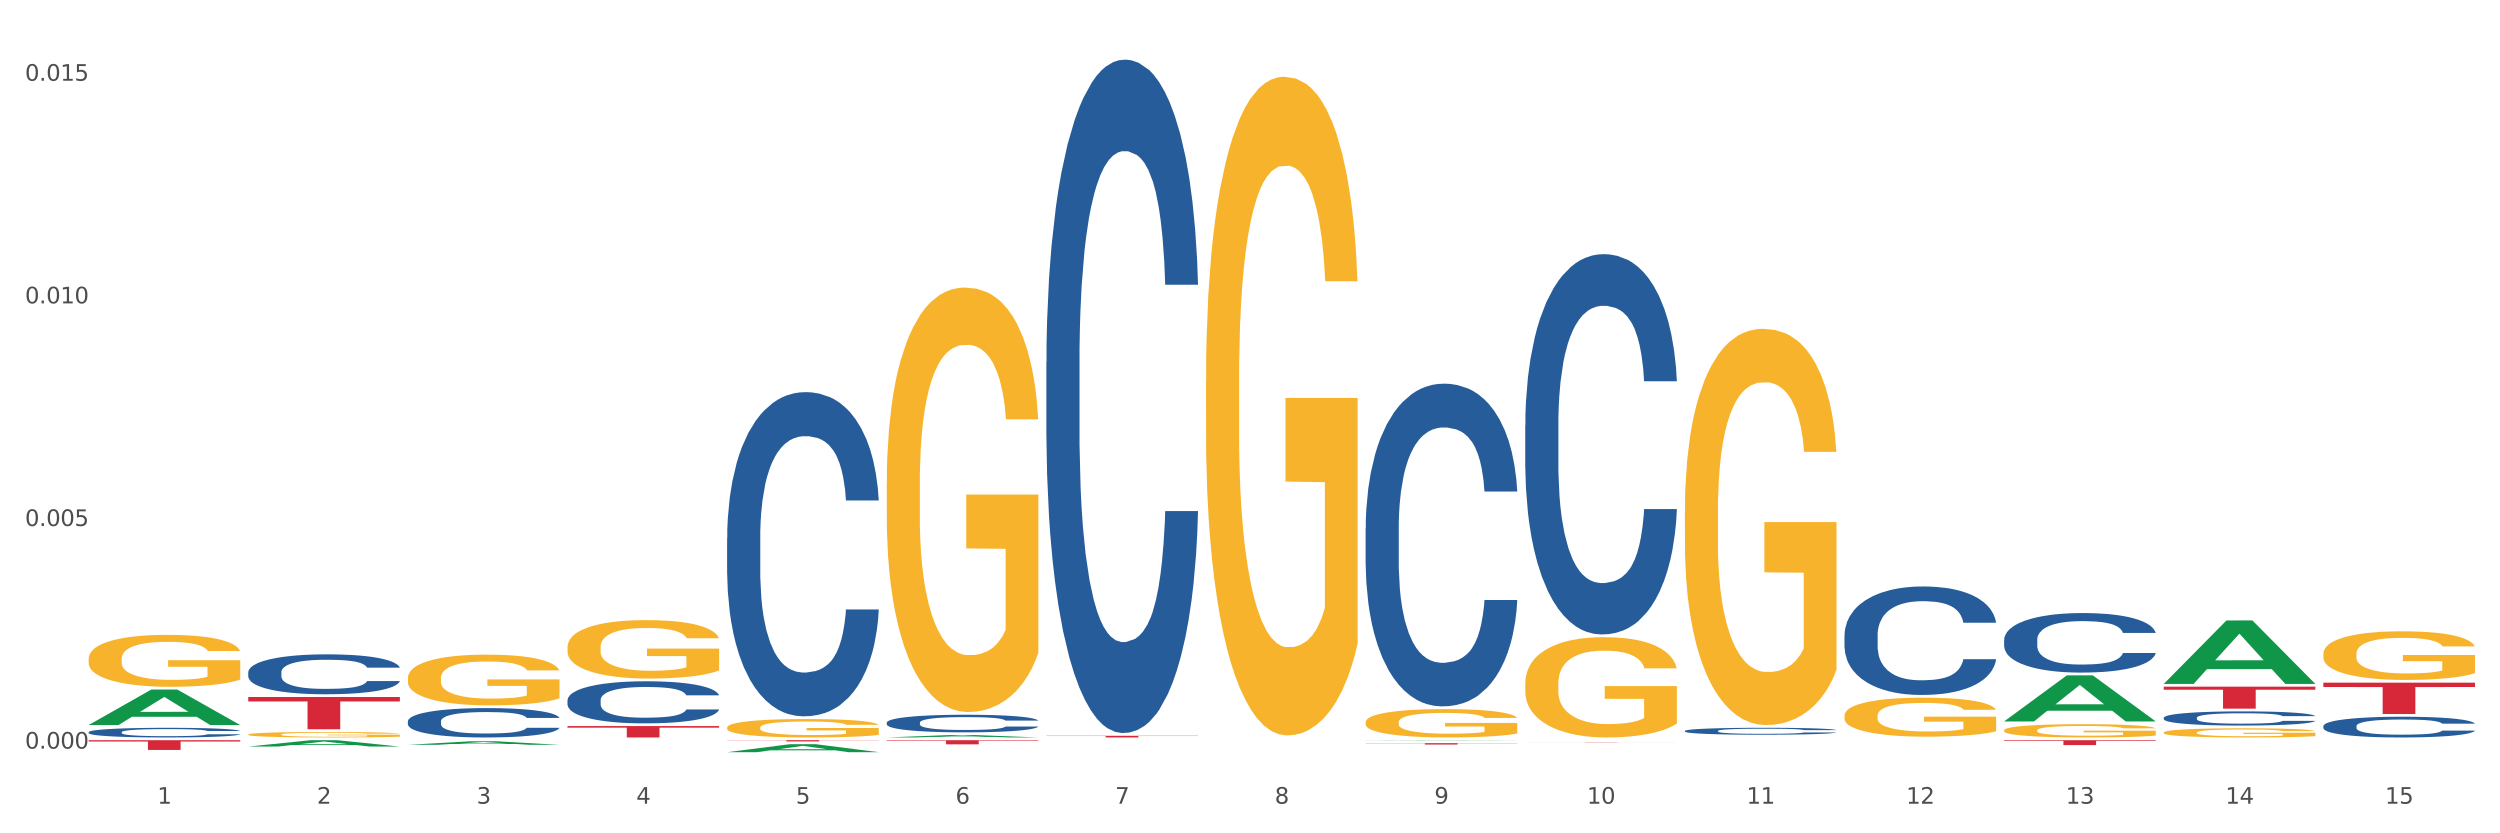 <?xml version="1.0" encoding="utf-8" standalone="no"?>
<!DOCTYPE svg PUBLIC "-//W3C//DTD SVG 1.1//EN"
  "http://www.w3.org/Graphics/SVG/1.1/DTD/svg11.dtd">
<svg xmlns:xlink="http://www.w3.org/1999/xlink" width="1080pt" height="360pt" viewBox="0 0 1080 360" xmlns="http://www.w3.org/2000/svg" version="1.1">
 <rect x="0" y="0" width="1080" height="360" fill="#333333" stroke="none"/>
 <defs>
  <style type="text/css">*{stroke-linejoin: round; stroke-linecap: butt}</style>
 </defs>
 <g id="figure_1">
  <g id="patch_1">
   <path d="M 0 360 
L 1080 360 
L 1080 0 
L 0 0 
z
" style="fill: #ffffff; stroke: #ffffff; stroke-linejoin: miter"/>
  </g>
  <g id="axes_1">
   <g id="matplotlib.axis_1">
    <g id="xtick_1">
     <g id="text_1">
      <!-- 1 -->
      <g style="fill: #4d4d4d" transform="translate(67.984 347.204) scale(0.096 -0.096)">
       <defs>
        <path id="DejaVuSans-31" d="M 794 531 
L 1825 531 
L 1825 4091 
L 703 3866 
L 703 4441 
L 1819 4666 
L 2450 4666 
L 2450 531 
L 3481 531 
L 3481 0 
L 794 0 
L 794 531 
z
" transform="scale(0.016)"/>
       </defs>
       <use xlink:href="#DejaVuSans-31"/>
      </g>
     </g>
    </g>
    <g id="xtick_2">
     <g id="text_2">
      <!-- 2 -->
      <g style="fill: #4d4d4d" transform="translate(136.942 347.204) scale(0.096 -0.096)">
       <defs>
        <path id="DejaVuSans-32" d="M 1228 531 
L 3431 531 
L 3431 0 
L 469 0 
L 469 531 
Q 828 903 1448 1529 
Q 2069 2156 2228 2338 
Q 2531 2678 2651 2914 
Q 2772 3150 2772 3378 
Q 2772 3750 2511 3984 
Q 2250 4219 1831 4219 
Q 1534 4219 1204 4116 
Q 875 4013 500 3803 
L 500 4441 
Q 881 4594 1212 4672 
Q 1544 4750 1819 4750 
Q 2544 4750 2975 4387 
Q 3406 4025 3406 3419 
Q 3406 3131 3298 2873 
Q 3191 2616 2906 2266 
Q 2828 2175 2409 1742 
Q 1991 1309 1228 531 
z
" transform="scale(0.016)"/>
       </defs>
       <use xlink:href="#DejaVuSans-32"/>
      </g>
     </g>
    </g>
    <g id="xtick_3">
     <g id="text_3">
      <!-- 3 -->
      <g style="fill: #4d4d4d" transform="translate(205.899 347.204) scale(0.096 -0.096)">
       <defs>
        <path id="DejaVuSans-33" d="M 2597 2516 
Q 3050 2419 3304 2112 
Q 3559 1806 3559 1356 
Q 3559 666 3084 287 
Q 2609 -91 1734 -91 
Q 1441 -91 1130 -33 
Q 819 25 488 141 
L 488 750 
Q 750 597 1062 519 
Q 1375 441 1716 441 
Q 2309 441 2620 675 
Q 2931 909 2931 1356 
Q 2931 1769 2642 2001 
Q 2353 2234 1838 2234 
L 1294 2234 
L 1294 2753 
L 1863 2753 
Q 2328 2753 2575 2939 
Q 2822 3125 2822 3475 
Q 2822 3834 2567 4026 
Q 2313 4219 1838 4219 
Q 1578 4219 1281 4162 
Q 984 4106 628 3988 
L 628 4550 
Q 988 4650 1302 4700 
Q 1616 4750 1894 4750 
Q 2613 4750 3031 4423 
Q 3450 4097 3450 3541 
Q 3450 3153 3228 2886 
Q 3006 2619 2597 2516 
z
" transform="scale(0.016)"/>
       </defs>
       <use xlink:href="#DejaVuSans-33"/>
      </g>
     </g>
    </g>
    <g id="xtick_4">
     <g id="text_4">
      <!-- 4 -->
      <g style="fill: #4d4d4d" transform="translate(274.857 347.204) scale(0.096 -0.096)">
       <defs>
        <path id="DejaVuSans-34" d="M 2419 4116 
L 825 1625 
L 2419 1625 
L 2419 4116 
z
M 2253 4666 
L 3047 4666 
L 3047 1625 
L 3713 1625 
L 3713 1100 
L 3047 1100 
L 3047 0 
L 2419 0 
L 2419 1100 
L 313 1100 
L 313 1709 
L 2253 4666 
z
" transform="scale(0.016)"/>
       </defs>
       <use xlink:href="#DejaVuSans-34"/>
      </g>
     </g>
    </g>
    <g id="xtick_5">
     <g id="text_5">
      <!-- 5 -->
      <g style="fill: #4d4d4d" transform="translate(343.815 347.204) scale(0.096 -0.096)">
       <defs>
        <path id="DejaVuSans-35" d="M 691 4666 
L 3169 4666 
L 3169 4134 
L 1269 4134 
L 1269 2991 
Q 1406 3038 1543 3061 
Q 1681 3084 1819 3084 
Q 2600 3084 3056 2656 
Q 3513 2228 3513 1497 
Q 3513 744 3044 326 
Q 2575 -91 1722 -91 
Q 1428 -91 1123 -41 
Q 819 9 494 109 
L 494 744 
Q 775 591 1075 516 
Q 1375 441 1709 441 
Q 2250 441 2565 725 
Q 2881 1009 2881 1497 
Q 2881 1984 2565 2268 
Q 2250 2553 1709 2553 
Q 1456 2553 1204 2497 
Q 953 2441 691 2322 
L 691 4666 
z
" transform="scale(0.016)"/>
       </defs>
       <use xlink:href="#DejaVuSans-35"/>
      </g>
     </g>
    </g>
    <g id="xtick_6">
     <g id="text_6">
      <!-- 6 -->
      <g style="fill: #4d4d4d" transform="translate(412.772 347.204) scale(0.096 -0.096)">
       <defs>
        <path id="DejaVuSans-36" d="M 2113 2584 
Q 1688 2584 1439 2293 
Q 1191 2003 1191 1497 
Q 1191 994 1439 701 
Q 1688 409 2113 409 
Q 2538 409 2786 701 
Q 3034 994 3034 1497 
Q 3034 2003 2786 2293 
Q 2538 2584 2113 2584 
z
M 3366 4563 
L 3366 3988 
Q 3128 4100 2886 4159 
Q 2644 4219 2406 4219 
Q 1781 4219 1451 3797 
Q 1122 3375 1075 2522 
Q 1259 2794 1537 2939 
Q 1816 3084 2150 3084 
Q 2853 3084 3261 2657 
Q 3669 2231 3669 1497 
Q 3669 778 3244 343 
Q 2819 -91 2113 -91 
Q 1303 -91 875 529 
Q 447 1150 447 2328 
Q 447 3434 972 4092 
Q 1497 4750 2381 4750 
Q 2619 4750 2861 4703 
Q 3103 4656 3366 4563 
z
" transform="scale(0.016)"/>
       </defs>
       <use xlink:href="#DejaVuSans-36"/>
      </g>
     </g>
    </g>
    <g id="xtick_7">
     <g id="text_7">
      <!-- 7 -->
      <g style="fill: #4d4d4d" transform="translate(481.73 347.204) scale(0.096 -0.096)">
       <defs>
        <path id="DejaVuSans-37" d="M 525 4666 
L 3525 4666 
L 3525 4397 
L 1831 0 
L 1172 0 
L 2766 4134 
L 525 4134 
L 525 4666 
z
" transform="scale(0.016)"/>
       </defs>
       <use xlink:href="#DejaVuSans-37"/>
      </g>
     </g>
    </g>
    <g id="xtick_8">
     <g id="text_8">
      <!-- 8 -->
      <g style="fill: #4d4d4d" transform="translate(550.688 347.204) scale(0.096 -0.096)">
       <defs>
        <path id="DejaVuSans-38" d="M 2034 2216 
Q 1584 2216 1326 1975 
Q 1069 1734 1069 1313 
Q 1069 891 1326 650 
Q 1584 409 2034 409 
Q 2484 409 2743 651 
Q 3003 894 3003 1313 
Q 3003 1734 2745 1975 
Q 2488 2216 2034 2216 
z
M 1403 2484 
Q 997 2584 770 2862 
Q 544 3141 544 3541 
Q 544 4100 942 4425 
Q 1341 4750 2034 4750 
Q 2731 4750 3128 4425 
Q 3525 4100 3525 3541 
Q 3525 3141 3298 2862 
Q 3072 2584 2669 2484 
Q 3125 2378 3379 2068 
Q 3634 1759 3634 1313 
Q 3634 634 3220 271 
Q 2806 -91 2034 -91 
Q 1263 -91 848 271 
Q 434 634 434 1313 
Q 434 1759 690 2068 
Q 947 2378 1403 2484 
z
M 1172 3481 
Q 1172 3119 1398 2916 
Q 1625 2713 2034 2713 
Q 2441 2713 2670 2916 
Q 2900 3119 2900 3481 
Q 2900 3844 2670 4047 
Q 2441 4250 2034 4250 
Q 1625 4250 1398 4047 
Q 1172 3844 1172 3481 
z
" transform="scale(0.016)"/>
       </defs>
       <use xlink:href="#DejaVuSans-38"/>
      </g>
     </g>
    </g>
    <g id="xtick_9">
     <g id="text_9">
      <!-- 9 -->
      <g style="fill: #4d4d4d" transform="translate(619.645 347.204) scale(0.096 -0.096)">
       <defs>
        <path id="DejaVuSans-39" d="M 703 97 
L 703 672 
Q 941 559 1184 500 
Q 1428 441 1663 441 
Q 2288 441 2617 861 
Q 2947 1281 2994 2138 
Q 2813 1869 2534 1725 
Q 2256 1581 1919 1581 
Q 1219 1581 811 2004 
Q 403 2428 403 3163 
Q 403 3881 828 4315 
Q 1253 4750 1959 4750 
Q 2769 4750 3195 4129 
Q 3622 3509 3622 2328 
Q 3622 1225 3098 567 
Q 2575 -91 1691 -91 
Q 1453 -91 1209 -44 
Q 966 3 703 97 
z
M 1959 2075 
Q 2384 2075 2632 2365 
Q 2881 2656 2881 3163 
Q 2881 3666 2632 3958 
Q 2384 4250 1959 4250 
Q 1534 4250 1286 3958 
Q 1038 3666 1038 3163 
Q 1038 2656 1286 2365 
Q 1534 2075 1959 2075 
z
" transform="scale(0.016)"/>
       </defs>
       <use xlink:href="#DejaVuSans-39"/>
      </g>
     </g>
    </g>
    <g id="xtick_10">
     <g id="text_10">
      <!-- 10 -->
      <g style="fill: #4d4d4d" transform="translate(685.549 347.204) scale(0.096 -0.096)">
       <defs>
        <path id="DejaVuSans-30" d="M 2034 4250 
Q 1547 4250 1301 3770 
Q 1056 3291 1056 2328 
Q 1056 1369 1301 889 
Q 1547 409 2034 409 
Q 2525 409 2770 889 
Q 3016 1369 3016 2328 
Q 3016 3291 2770 3770 
Q 2525 4250 2034 4250 
z
M 2034 4750 
Q 2819 4750 3233 4129 
Q 3647 3509 3647 2328 
Q 3647 1150 3233 529 
Q 2819 -91 2034 -91 
Q 1250 -91 836 529 
Q 422 1150 422 2328 
Q 422 3509 836 4129 
Q 1250 4750 2034 4750 
z
" transform="scale(0.016)"/>
       </defs>
       <use xlink:href="#DejaVuSans-31"/>
       <use xlink:href="#DejaVuSans-30" transform="translate(63.623 0)"/>
      </g>
     </g>
    </g>
    <g id="xtick_11">
     <g id="text_11">
      <!-- 11 -->
      <g style="fill: #4d4d4d" transform="translate(754.506 347.204) scale(0.096 -0.096)">
       <use xlink:href="#DejaVuSans-31"/>
       <use xlink:href="#DejaVuSans-31" transform="translate(63.623 0)"/>
      </g>
     </g>
    </g>
    <g id="xtick_12">
     <g id="text_12">
      <!-- 12 -->
      <g style="fill: #4d4d4d" transform="translate(823.464 347.204) scale(0.096 -0.096)">
       <use xlink:href="#DejaVuSans-31"/>
       <use xlink:href="#DejaVuSans-32" transform="translate(63.623 0)"/>
      </g>
     </g>
    </g>
    <g id="xtick_13">
     <g id="text_13">
      <!-- 13 -->
      <g style="fill: #4d4d4d" transform="translate(892.422 347.204) scale(0.096 -0.096)">
       <use xlink:href="#DejaVuSans-31"/>
       <use xlink:href="#DejaVuSans-33" transform="translate(63.623 0)"/>
      </g>
     </g>
    </g>
    <g id="xtick_14">
     <g id="text_14">
      <!-- 14 -->
      <g style="fill: #4d4d4d" transform="translate(961.379 347.204) scale(0.096 -0.096)">
       <use xlink:href="#DejaVuSans-31"/>
       <use xlink:href="#DejaVuSans-34" transform="translate(63.623 0)"/>
      </g>
     </g>
    </g>
    <g id="xtick_15">
     <g id="text_15">
      <!-- 15 -->
      <g style="fill: #4d4d4d" transform="translate(1030.337 347.204) scale(0.096 -0.096)">
       <use xlink:href="#DejaVuSans-31"/>
       <use xlink:href="#DejaVuSans-35" transform="translate(63.623 0)"/>
      </g>
     </g>
    </g>
    <g id="xtick_16"/>
    <g id="xtick_17"/>
    <g id="xtick_18"/>
    <g id="xtick_19"/>
    <g id="xtick_20"/>
    <g id="xtick_21"/>
    <g id="xtick_22"/>
    <g id="xtick_23"/>
    <g id="xtick_24"/>
    <g id="xtick_25"/>
    <g id="xtick_26"/>
    <g id="xtick_27"/>
    <g id="xtick_28"/>
    <g id="xtick_29"/>
   </g>
   <g id="matplotlib.axis_2">
    <g id="ytick_1">
     <g id="text_16">
      <!-- 0.000 -->
      <g style="fill: #4d4d4d" transform="translate(10.8 323.406) scale(0.096 -0.096)">
       <defs>
        <path id="DejaVuSans-2e" d="M 684 794 
L 1344 794 
L 1344 0 
L 684 0 
L 684 794 
z
" transform="scale(0.016)"/>
       </defs>
       <use xlink:href="#DejaVuSans-30"/>
       <use xlink:href="#DejaVuSans-2e" transform="translate(63.623 0)"/>
       <use xlink:href="#DejaVuSans-30" transform="translate(95.41 0)"/>
       <use xlink:href="#DejaVuSans-30" transform="translate(159.033 0)"/>
       <use xlink:href="#DejaVuSans-30" transform="translate(222.656 0)"/>
      </g>
     </g>
    </g>
    <g id="ytick_2">
     <g id="text_17">
      <!-- 0.005 -->
      <g style="fill: #4d4d4d" transform="translate(10.8 227.232) scale(0.096 -0.096)">
       <use xlink:href="#DejaVuSans-30"/>
       <use xlink:href="#DejaVuSans-2e" transform="translate(63.623 0)"/>
       <use xlink:href="#DejaVuSans-30" transform="translate(95.41 0)"/>
       <use xlink:href="#DejaVuSans-30" transform="translate(159.033 0)"/>
       <use xlink:href="#DejaVuSans-35" transform="translate(222.656 0)"/>
      </g>
     </g>
    </g>
    <g id="ytick_3">
     <g id="text_18">
      <!-- 0.010 -->
      <g style="fill: #4d4d4d" transform="translate(10.8 131.058) scale(0.096 -0.096)">
       <use xlink:href="#DejaVuSans-30"/>
       <use xlink:href="#DejaVuSans-2e" transform="translate(63.623 0)"/>
       <use xlink:href="#DejaVuSans-30" transform="translate(95.41 0)"/>
       <use xlink:href="#DejaVuSans-31" transform="translate(159.033 0)"/>
       <use xlink:href="#DejaVuSans-30" transform="translate(222.656 0)"/>
      </g>
     </g>
    </g>
    <g id="ytick_4">
     <g id="text_19">
      <!-- 0.015 -->
      <g style="fill: #4d4d4d" transform="translate(10.8 34.884) scale(0.096 -0.096)">
       <use xlink:href="#DejaVuSans-30"/>
       <use xlink:href="#DejaVuSans-2e" transform="translate(63.623 0)"/>
       <use xlink:href="#DejaVuSans-30" transform="translate(95.41 0)"/>
       <use xlink:href="#DejaVuSans-31" transform="translate(159.033 0)"/>
       <use xlink:href="#DejaVuSans-35" transform="translate(222.656 0)"/>
      </g>
     </g>
    </g>
    <g id="ytick_5"/>
    <g id="ytick_6"/>
    <g id="ytick_7"/>
   </g>
   <g id="PolyCollection_1">
    <path d="M 38.283 313.204 
L 38.351 313.189 
L 65.365 297.888 
L 76.576 297.874 
L 103.793 313.233 
L 90.826 313.233 
L 84.95 309.656 
L 57.058 309.656 
L 56.855 309.714 
L 51.182 313.233 
L 38.283 313.233 
L 38.283 313.204 
L 60.57 307.522 
L 81.438 307.507 
L 71.105 301.147 
L 70.97 301.119 
L 70.835 301.162 
L 60.502 307.507 
L 60.57 307.522 
L 38.283 313.204 
z
" clip-path="url(#p69ac5586c6)" style="fill: #109648"/>
    <path d="M 107.241 322.509 
L 107.308 322.506 
L 134.323 319.761 
L 145.533 319.758 
L 172.75 322.514 
L 159.784 322.514 
L 153.908 321.872 
L 126.016 321.872 
L 125.813 321.883 
L 120.14 322.514 
L 107.241 322.514 
L 107.241 322.509 
L 129.527 321.489 
L 150.396 321.487 
L 140.063 320.346 
L 139.928 320.341 
L 139.793 320.348 
L 129.46 321.487 
L 129.527 321.489 
L 107.241 322.509 
z
" clip-path="url(#p69ac5586c6)" style="fill: #109648"/>
    <path d="M 176.198 321.757 
L 176.266 321.756 
L 203.28 320.236 
L 214.491 320.234 
L 241.708 321.76 
L 228.741 321.76 
L 222.866 321.405 
L 194.973 321.405 
L 194.771 321.411 
L 189.098 321.76 
L 176.198 321.76 
L 176.198 321.757 
L 198.485 321.193 
L 219.354 321.191 
L 209.021 320.56 
L 208.886 320.557 
L 208.751 320.561 
L 198.418 321.191 
L 198.485 321.193 
L 176.198 321.757 
z
" clip-path="url(#p69ac5586c6)" style="fill: #109648"/>
    <path d="M 314.114 324.943 
L 314.181 324.94 
L 341.196 321.495 
L 352.406 321.492 
L 379.623 324.95 
L 366.657 324.95 
L 360.781 324.144 
L 332.889 324.144 
L 332.686 324.157 
L 327.013 324.95 
L 314.114 324.95 
L 314.114 324.943 
L 336.4 323.664 
L 357.269 323.661 
L 346.936 322.229 
L 346.801 322.222 
L 346.666 322.232 
L 336.333 323.661 
L 336.4 323.664 
L 314.114 324.943 
z
" clip-path="url(#p69ac5586c6)" style="fill: #109648"/>
    <path d="M 383.071 318.58 
L 383.139 318.58 
L 410.153 317.546 
L 421.364 317.545 
L 448.581 318.582 
L 435.614 318.582 
L 429.739 318.341 
L 401.846 318.341 
L 401.644 318.345 
L 395.971 318.582 
L 383.071 318.582 
L 383.071 318.58 
L 405.358 318.197 
L 426.227 318.196 
L 415.894 317.766 
L 415.759 317.765 
L 415.624 317.767 
L 405.291 318.196 
L 405.358 318.197 
L 383.071 318.58 
z
" clip-path="url(#p69ac5586c6)" style="fill: #109648"/>
    <path d="M 589.944 319.868 
L 590.012 319.867 
L 617.026 319.759 
L 628.237 319.758 
L 655.454 319.868 
L 642.487 319.868 
L 636.612 319.842 
L 608.719 319.842 
L 608.517 319.843 
L 602.844 319.868 
L 589.944 319.868 
L 589.944 319.868 
L 612.231 319.827 
L 633.1 319.827 
L 622.767 319.782 
L 622.632 319.782 
L 622.497 319.782 
L 612.164 319.827 
L 612.231 319.827 
L 589.944 319.868 
z
" clip-path="url(#p69ac5586c6)" style="fill: #109648"/>
    <path d="M 796.817 309.182 
L 796.895 309.167 
L 796.895 308.613 
L 797.049 308.136 
L 797.823 306.982 
L 798.983 306.028 
L 799.834 305.52 
L 800.684 305.104 
L 801.69 304.689 
L 802.927 304.258 
L 805.17 303.627 
L 806.563 303.304 
L 808.264 302.966 
L 811.358 302.473 
L 813.601 302.196 
L 815.921 301.965 
L 819.711 301.688 
L 822.186 301.565 
L 824.816 301.473 
L 827.987 301.411 
L 830.384 301.396 
L 835.644 301.442 
L 840.129 301.581 
L 842.295 301.688 
L 845.079 301.873 
L 846.549 301.996 
L 848.947 302.242 
L 851.422 302.565 
L 853.123 302.842 
L 855.676 303.366 
L 857.609 303.889 
L 859.388 304.535 
L 860.316 304.981 
L 861.012 305.397 
L 861.631 305.874 
L 862.25 306.628 
L 848.328 306.628 
L 847.786 306.089 
L 846.936 305.581 
L 845.698 305.089 
L 844.615 304.781 
L 842.759 304.397 
L 841.058 304.15 
L 839.279 303.966 
L 837.113 303.812 
L 835.412 303.735 
L 833.014 303.673 
L 828.296 303.689 
L 825.125 303.812 
L 822.959 303.966 
L 821.567 304.104 
L 820.33 304.258 
L 818.937 304.474 
L 817.313 304.797 
L 816.153 305.089 
L 814.993 305.458 
L 814.065 305.828 
L 813.214 306.258 
L 812.518 306.72 
L 811.977 307.197 
L 811.512 307.782 
L 811.126 308.751 
L 811.126 310.859 
L 811.28 311.336 
L 811.667 311.967 
L 812.131 312.444 
L 812.905 313.014 
L 813.601 313.398 
L 814.916 313.952 
L 816.385 314.414 
L 817.545 314.706 
L 818.705 314.952 
L 820.716 315.291 
L 822.959 315.568 
L 824.893 315.737 
L 827.523 315.891 
L 829.301 315.953 
L 830.848 315.983 
L 834.638 315.983 
L 837.345 315.937 
L 840.362 315.83 
L 842.682 315.691 
L 844.615 315.522 
L 846.781 315.245 
L 848.173 314.983 
L 848.173 311.767 
L 831.158 311.752 
L 831.158 309.613 
L 862.327 309.613 
L 862.327 315.891 
L 861.012 316.214 
L 859.543 316.507 
L 857.996 316.768 
L 855.676 317.091 
L 852.891 317.399 
L 850.416 317.615 
L 847.786 317.799 
L 844.693 317.968 
L 840.671 318.122 
L 838.196 318.184 
L 835.102 318.23 
L 831.467 318.245 
L 828.296 318.215 
L 825.202 318.138 
L 821.954 317.999 
L 818.783 317.799 
L 816.385 317.599 
L 813.987 317.353 
L 811.435 317.03 
L 809.424 316.722 
L 807.877 316.445 
L 806.176 316.091 
L 804.32 315.63 
L 802.927 315.214 
L 801.69 314.783 
L 800.375 314.229 
L 799.447 313.752 
L 798.519 313.152 
L 797.977 312.706 
L 797.359 312.013 
L 796.895 311.044 
L 796.817 309.182 
z
" clip-path="url(#p69ac5586c6)" style="fill: #f7b32b"/>
    <path d="M 727.86 221.145 
L 727.937 220.989 
L 727.937 215.361 
L 728.092 210.515 
L 728.865 198.79 
L 730.025 189.098 
L 730.876 183.939 
L 731.727 179.718 
L 732.732 175.497 
L 733.97 171.12 
L 736.213 164.71 
L 737.605 161.427 
L 739.306 157.988 
L 742.4 152.986 
L 744.643 150.172 
L 746.963 147.827 
L 750.753 145.013 
L 753.228 143.762 
L 755.858 142.824 
L 759.029 142.199 
L 761.427 142.042 
L 766.686 142.511 
L 771.172 143.918 
L 773.337 145.013 
L 776.122 146.889 
L 777.591 148.139 
L 779.989 150.641 
L 782.464 153.924 
L 784.166 156.737 
L 786.718 162.053 
L 788.651 167.368 
L 790.43 173.934 
L 791.358 178.467 
L 792.055 182.688 
L 792.673 187.534 
L 793.292 195.195 
L 779.37 195.195 
L 778.829 189.723 
L 777.978 184.564 
L 776.741 179.562 
L 775.658 176.435 
L 773.802 172.527 
L 772.1 170.025 
L 770.321 168.15 
L 768.155 166.586 
L 766.454 165.805 
L 764.056 165.179 
L 759.338 165.336 
L 756.167 166.586 
L 754.002 168.15 
L 752.609 169.556 
L 751.372 171.12 
L 749.98 173.308 
L 748.356 176.591 
L 747.195 179.562 
L 746.035 183.313 
L 745.107 187.065 
L 744.256 191.443 
L 743.56 196.133 
L 743.019 200.979 
L 742.555 206.919 
L 742.168 216.768 
L 742.168 238.185 
L 742.323 243.031 
L 742.71 249.441 
L 743.174 254.287 
L 743.947 260.071 
L 744.643 263.98 
L 745.958 269.607 
L 747.427 274.297 
L 748.588 277.268 
L 749.748 279.769 
L 751.759 283.208 
L 754.002 286.022 
L 755.935 287.742 
L 758.565 289.305 
L 760.344 289.93 
L 761.891 290.243 
L 765.68 290.243 
L 768.387 289.774 
L 771.404 288.68 
L 773.724 287.273 
L 775.658 285.553 
L 777.823 282.739 
L 779.216 280.082 
L 779.216 247.409 
L 762.2 247.252 
L 762.2 225.522 
L 793.369 225.522 
L 793.369 289.305 
L 792.055 292.588 
L 790.585 295.558 
L 789.038 298.216 
L 786.718 301.499 
L 783.933 304.625 
L 781.458 306.814 
L 778.829 308.69 
L 775.735 310.41 
L 771.713 311.973 
L 769.238 312.598 
L 766.145 313.067 
L 762.509 313.223 
L 759.338 312.911 
L 756.245 312.129 
L 752.996 310.722 
L 749.825 308.69 
L 747.427 306.658 
L 745.03 304.156 
L 742.477 300.873 
L 740.467 297.747 
L 738.92 294.933 
L 737.218 291.337 
L 735.362 286.647 
L 733.97 282.426 
L 732.732 278.049 
L 731.417 272.421 
L 730.489 267.575 
L 729.561 261.478 
L 729.02 256.945 
L 728.401 249.91 
L 727.937 240.061 
L 727.86 221.145 
z
" clip-path="url(#p69ac5586c6)" style="fill: #f7b32b"/>
    <path d="M 383.071 312.182 
L 383.149 312.175 
L 383.149 311.981 
L 383.381 311.717 
L 384.233 311.231 
L 385.317 310.863 
L 387.175 310.432 
L 388.182 310.252 
L 389.498 310.05 
L 392.209 309.724 
L 395.306 309.446 
L 397.474 309.293 
L 399.1 309.196 
L 402.74 309.022 
L 404.83 308.946 
L 406.999 308.884 
L 408.857 308.842 
L 411.954 308.793 
L 414.432 308.772 
L 417.297 308.765 
L 419.698 308.772 
L 422.873 308.8 
L 427.519 308.884 
L 429.3 308.932 
L 431.7 309.015 
L 434.178 309.127 
L 436.192 309.238 
L 438.515 309.397 
L 440.915 309.606 
L 443.238 309.87 
L 444.864 310.113 
L 446.181 310.37 
L 447.342 310.682 
L 448.194 311.022 
L 448.581 311.307 
L 434.411 311.307 
L 434.023 311.05 
L 433.249 310.772 
L 432.475 310.585 
L 431.623 310.432 
L 430.306 310.258 
L 429.145 310.147 
L 427.209 310.015 
L 425.428 309.932 
L 423.957 309.883 
L 422.176 309.842 
L 418.382 309.8 
L 415.671 309.8 
L 413.968 309.814 
L 411.877 309.849 
L 410.096 309.897 
L 408.005 309.981 
L 406.379 310.071 
L 404.753 310.189 
L 403.824 310.272 
L 402.43 310.425 
L 401.501 310.55 
L 400.262 310.765 
L 399.565 310.918 
L 398.326 311.314 
L 397.784 311.606 
L 397.552 311.807 
L 397.397 312.029 
L 397.397 313.113 
L 397.861 313.599 
L 398.248 313.807 
L 398.868 314.043 
L 400.029 314.349 
L 401.733 314.647 
L 403.514 314.863 
L 404.985 314.994 
L 406.379 315.092 
L 407.773 315.168 
L 409.477 315.238 
L 410.87 315.279 
L 412.961 315.321 
L 415.439 315.342 
L 417.375 315.342 
L 421.324 315.307 
L 423.105 315.272 
L 424.809 315.224 
L 426.667 315.147 
L 428.138 315.064 
L 428.99 315.001 
L 430.384 314.869 
L 431.468 314.731 
L 432.397 314.571 
L 433.017 314.432 
L 433.714 314.224 
L 434.256 313.988 
L 434.411 313.863 
L 448.581 313.863 
L 448.271 314.113 
L 447.729 314.356 
L 446.645 314.682 
L 445.793 314.869 
L 444.477 315.099 
L 443.083 315.293 
L 441.147 315.508 
L 439.366 315.668 
L 437.508 315.807 
L 435.495 315.932 
L 431.855 316.106 
L 430.539 316.154 
L 427.751 316.237 
L 425.583 316.286 
L 422.408 316.335 
L 419.156 316.362 
L 415.749 316.369 
L 412.729 316.356 
L 409.399 316.314 
L 407.308 316.272 
L 404.985 316.21 
L 402.275 316.112 
L 399.72 315.994 
L 397.319 315.856 
L 395.074 315.696 
L 392.983 315.515 
L 390.273 315.217 
L 388.259 314.925 
L 386.788 314.654 
L 385.782 314.425 
L 384.775 314.133 
L 384.233 313.932 
L 383.381 313.446 
L 383.071 312.995 
L 383.071 312.182 
z
" clip-path="url(#p69ac5586c6)" style="fill: #255c99"/>
    <path d="M 452.029 156.476 
L 452.106 156.21 
L 452.106 148.771 
L 452.339 138.675 
L 453.19 120.077 
L 454.275 105.996 
L 456.133 89.524 
L 457.14 82.616 
L 458.456 74.911 
L 461.166 62.424 
L 464.264 51.797 
L 466.432 45.951 
L 468.058 42.232 
L 471.697 35.59 
L 473.788 32.667 
L 475.956 30.276 
L 477.815 28.682 
L 480.912 26.822 
L 483.39 26.025 
L 486.255 25.759 
L 488.656 26.025 
L 491.83 27.088 
L 496.476 30.276 
L 498.257 32.136 
L 500.658 35.324 
L 503.136 39.575 
L 505.149 43.826 
L 507.472 49.937 
L 509.873 57.907 
L 512.196 68.003 
L 513.822 77.302 
L 515.138 87.132 
L 516.3 99.088 
L 517.152 112.107 
L 517.539 123 
L 503.368 123 
L 502.981 113.17 
L 502.207 102.542 
L 501.432 95.369 
L 500.581 89.524 
L 499.264 82.882 
L 498.103 78.631 
L 496.167 73.583 
L 494.386 70.394 
L 492.914 68.535 
L 491.133 66.941 
L 487.339 65.346 
L 484.629 65.346 
L 482.925 65.878 
L 480.835 67.206 
L 479.054 69.066 
L 476.963 72.254 
L 475.337 75.708 
L 473.711 80.225 
L 472.781 83.413 
L 471.388 89.258 
L 470.458 94.04 
L 469.219 102.276 
L 468.523 108.122 
L 467.284 123.265 
L 466.742 134.424 
L 466.509 142.129 
L 466.354 150.631 
L 466.354 192.078 
L 466.819 210.676 
L 467.206 218.646 
L 467.826 227.679 
L 468.987 239.369 
L 470.691 250.794 
L 472.472 259.03 
L 473.943 264.078 
L 475.337 267.798 
L 476.731 270.72 
L 478.434 273.377 
L 479.828 274.971 
L 481.919 276.565 
L 484.397 277.362 
L 486.333 277.362 
L 490.282 276.034 
L 492.063 274.705 
L 493.766 272.846 
L 495.625 269.923 
L 497.096 266.735 
L 497.948 264.344 
L 499.342 259.296 
L 500.426 253.982 
L 501.355 247.871 
L 501.974 242.558 
L 502.671 234.587 
L 503.213 225.554 
L 503.368 220.771 
L 517.539 220.771 
L 517.229 230.336 
L 516.687 239.635 
L 515.603 252.122 
L 514.751 259.296 
L 513.435 268.063 
L 512.041 275.502 
L 510.105 283.739 
L 508.324 289.849 
L 506.466 295.163 
L 504.452 299.945 
L 500.813 306.587 
L 499.496 308.447 
L 496.709 311.635 
L 494.541 313.495 
L 491.366 315.355 
L 488.114 316.418 
L 484.706 316.683 
L 481.686 316.152 
L 478.357 314.558 
L 476.266 312.964 
L 473.943 310.573 
L 471.233 306.853 
L 468.677 302.336 
L 466.277 297.023 
L 464.031 290.912 
L 461.941 284.004 
L 459.23 272.58 
L 457.217 261.421 
L 455.746 251.059 
L 454.739 242.292 
L 453.733 231.133 
L 453.19 223.428 
L 452.339 204.83 
L 452.029 187.561 
L 452.029 156.476 
z
" clip-path="url(#p69ac5586c6)" style="fill: #255c99"/>
    <path d="M 314.114 232.327 
L 314.191 232.199 
L 314.191 228.617 
L 314.423 223.757 
L 315.275 214.803 
L 316.359 208.024 
L 318.218 200.094 
L 319.224 196.768 
L 320.541 193.059 
L 323.251 187.047 
L 326.348 181.931 
L 328.516 179.117 
L 330.143 177.326 
L 333.782 174.128 
L 335.873 172.721 
L 338.041 171.57 
L 339.899 170.803 
L 342.997 169.907 
L 345.475 169.523 
L 348.34 169.396 
L 350.74 169.523 
L 353.915 170.035 
L 358.561 171.57 
L 360.342 172.465 
L 362.743 174 
L 365.221 176.047 
L 367.234 178.093 
L 369.557 181.035 
L 371.957 184.873 
L 374.28 189.733 
L 375.907 194.21 
L 377.223 198.943 
L 378.384 204.698 
L 379.236 210.966 
L 379.623 216.21 
L 365.453 216.21 
L 365.066 211.478 
L 364.291 206.361 
L 363.517 202.908 
L 362.665 200.094 
L 361.349 196.896 
L 360.187 194.849 
L 358.251 192.419 
L 356.47 190.884 
L 354.999 189.989 
L 353.218 189.221 
L 349.424 188.454 
L 346.714 188.454 
L 345.01 188.71 
L 342.919 189.349 
L 341.138 190.245 
L 339.048 191.78 
L 337.421 193.442 
L 335.795 195.617 
L 334.866 197.152 
L 333.472 199.966 
L 332.543 202.268 
L 331.304 206.233 
L 330.607 209.047 
L 329.368 216.338 
L 328.826 221.71 
L 328.594 225.42 
L 328.439 229.513 
L 328.439 249.467 
L 328.904 258.42 
L 329.291 262.258 
L 329.91 266.606 
L 331.072 272.234 
L 332.775 277.735 
L 334.556 281.7 
L 336.028 284.13 
L 337.421 285.921 
L 338.815 287.328 
L 340.519 288.607 
L 341.913 289.374 
L 344.003 290.142 
L 346.481 290.525 
L 348.417 290.525 
L 352.366 289.886 
L 354.147 289.246 
L 355.851 288.351 
L 357.709 286.944 
L 359.181 285.409 
L 360.032 284.258 
L 361.426 281.828 
L 362.51 279.269 
L 363.44 276.328 
L 364.059 273.769 
L 364.756 269.932 
L 365.298 265.583 
L 365.453 263.281 
L 379.623 263.281 
L 379.314 267.886 
L 378.772 272.362 
L 377.688 278.374 
L 376.836 281.828 
L 375.519 286.049 
L 374.126 289.63 
L 372.19 293.595 
L 370.409 296.537 
L 368.55 299.095 
L 366.537 301.398 
L 362.898 304.595 
L 361.581 305.491 
L 358.793 307.026 
L 356.625 307.921 
L 353.45 308.816 
L 350.198 309.328 
L 346.791 309.456 
L 343.771 309.2 
L 340.441 308.433 
L 338.351 307.665 
L 336.028 306.514 
L 333.317 304.723 
L 330.762 302.549 
L 328.362 299.991 
L 326.116 297.049 
L 324.025 293.723 
L 321.315 288.223 
L 319.302 282.851 
L 317.831 277.862 
L 316.824 273.641 
L 315.817 268.269 
L 315.275 264.56 
L 314.423 255.606 
L 314.114 247.292 
L 314.114 232.327 
z
" clip-path="url(#p69ac5586c6)" style="fill: #255c99"/>
    <path d="M 245.156 302.482 
L 245.233 302.466 
L 245.233 302.001 
L 245.466 301.37 
L 246.317 300.208 
L 247.402 299.328 
L 249.26 298.298 
L 250.267 297.867 
L 251.583 297.385 
L 254.293 296.605 
L 257.391 295.941 
L 259.559 295.575 
L 261.185 295.343 
L 264.824 294.928 
L 266.915 294.745 
L 269.083 294.596 
L 270.942 294.496 
L 274.039 294.38 
L 276.517 294.33 
L 279.382 294.314 
L 281.783 294.33 
L 284.957 294.397 
L 289.604 294.596 
L 291.385 294.712 
L 293.785 294.911 
L 296.263 295.177 
L 298.276 295.443 
L 300.599 295.824 
L 303 296.323 
L 305.323 296.953 
L 306.949 297.535 
L 308.265 298.149 
L 309.427 298.896 
L 310.279 299.709 
L 310.666 300.39 
L 296.495 300.39 
L 296.108 299.776 
L 295.334 299.112 
L 294.559 298.663 
L 293.708 298.298 
L 292.391 297.883 
L 291.23 297.618 
L 289.294 297.302 
L 287.513 297.103 
L 286.042 296.987 
L 284.261 296.887 
L 280.466 296.787 
L 277.756 296.787 
L 276.052 296.821 
L 273.962 296.904 
L 272.181 297.02 
L 270.09 297.219 
L 268.464 297.435 
L 266.838 297.717 
L 265.908 297.916 
L 264.515 298.282 
L 263.585 298.58 
L 262.346 299.095 
L 261.65 299.46 
L 260.411 300.407 
L 259.869 301.104 
L 259.636 301.586 
L 259.481 302.117 
L 259.481 304.707 
L 259.946 305.869 
L 260.333 306.367 
L 260.953 306.932 
L 262.114 307.662 
L 263.818 308.376 
L 265.599 308.891 
L 267.07 309.206 
L 268.464 309.439 
L 269.858 309.621 
L 271.561 309.787 
L 272.955 309.887 
L 275.046 309.987 
L 277.524 310.036 
L 279.46 310.036 
L 283.409 309.953 
L 285.19 309.87 
L 286.893 309.754 
L 288.752 309.571 
L 290.223 309.372 
L 291.075 309.223 
L 292.469 308.907 
L 293.553 308.575 
L 294.482 308.193 
L 295.101 307.861 
L 295.798 307.363 
L 296.34 306.799 
L 296.495 306.5 
L 310.666 306.5 
L 310.356 307.098 
L 309.814 307.679 
L 308.73 308.459 
L 307.878 308.907 
L 306.562 309.455 
L 305.168 309.92 
L 303.232 310.435 
L 301.451 310.817 
L 299.593 311.149 
L 297.579 311.448 
L 293.94 311.863 
L 292.623 311.979 
L 289.836 312.178 
L 287.668 312.294 
L 284.493 312.411 
L 281.241 312.477 
L 277.833 312.494 
L 274.813 312.46 
L 271.484 312.361 
L 269.393 312.261 
L 267.07 312.112 
L 264.36 311.879 
L 261.804 311.597 
L 259.404 311.265 
L 257.158 310.883 
L 255.068 310.451 
L 252.357 309.738 
L 250.344 309.04 
L 248.873 308.393 
L 247.866 307.845 
L 246.86 307.147 
L 246.317 306.666 
L 245.466 305.504 
L 245.156 304.425 
L 245.156 302.482 
z
" clip-path="url(#p69ac5586c6)" style="fill: #255c99"/>
    <path d="M 107.241 290.424 
L 107.318 290.408 
L 107.318 289.968 
L 107.55 289.369 
L 108.402 288.267 
L 109.486 287.432 
L 111.345 286.456 
L 112.351 286.046 
L 113.668 285.59 
L 116.378 284.849 
L 119.475 284.219 
L 121.644 283.873 
L 123.27 283.652 
L 126.909 283.259 
L 129 283.086 
L 131.168 282.944 
L 133.026 282.849 
L 136.124 282.739 
L 138.602 282.692 
L 141.467 282.676 
L 143.867 282.692 
L 147.042 282.755 
L 151.688 282.944 
L 153.469 283.054 
L 155.87 283.243 
L 158.348 283.495 
L 160.361 283.747 
L 162.684 284.109 
L 165.084 284.582 
L 167.407 285.18 
L 169.034 285.731 
L 170.35 286.314 
L 171.511 287.023 
L 172.363 287.794 
L 172.75 288.44 
L 158.58 288.44 
L 158.193 287.857 
L 157.418 287.227 
L 156.644 286.802 
L 155.792 286.456 
L 154.476 286.062 
L 153.314 285.81 
L 151.378 285.511 
L 149.597 285.322 
L 148.126 285.212 
L 146.345 285.117 
L 142.551 285.023 
L 139.841 285.023 
L 138.137 285.054 
L 136.046 285.133 
L 134.265 285.243 
L 132.175 285.432 
L 130.549 285.637 
L 128.922 285.904 
L 127.993 286.093 
L 126.599 286.44 
L 125.67 286.723 
L 124.431 287.212 
L 123.734 287.558 
L 122.495 288.456 
L 121.953 289.117 
L 121.721 289.574 
L 121.566 290.078 
L 121.566 292.534 
L 122.031 293.637 
L 122.418 294.109 
L 123.037 294.645 
L 124.199 295.338 
L 125.902 296.015 
L 127.683 296.503 
L 129.155 296.802 
L 130.549 297.023 
L 131.942 297.196 
L 133.646 297.353 
L 135.04 297.448 
L 137.13 297.542 
L 139.608 297.59 
L 141.544 297.59 
L 145.493 297.511 
L 147.274 297.432 
L 148.978 297.322 
L 150.836 297.149 
L 152.308 296.96 
L 153.159 296.818 
L 154.553 296.519 
L 155.637 296.204 
L 156.567 295.842 
L 157.186 295.527 
L 157.883 295.054 
L 158.425 294.519 
L 158.58 294.235 
L 172.75 294.235 
L 172.441 294.802 
L 171.899 295.353 
L 170.815 296.094 
L 169.963 296.519 
L 168.646 297.038 
L 167.253 297.479 
L 165.317 297.968 
L 163.536 298.33 
L 161.677 298.645 
L 159.664 298.928 
L 156.025 299.322 
L 154.708 299.432 
L 151.92 299.621 
L 149.752 299.731 
L 146.577 299.842 
L 143.325 299.905 
L 139.918 299.92 
L 136.898 299.889 
L 133.568 299.794 
L 131.478 299.7 
L 129.155 299.558 
L 126.444 299.338 
L 123.889 299.07 
L 121.489 298.755 
L 119.243 298.393 
L 117.152 297.983 
L 114.442 297.306 
L 112.429 296.645 
L 110.958 296.031 
L 109.951 295.511 
L 108.944 294.849 
L 108.402 294.393 
L 107.55 293.29 
L 107.241 292.267 
L 107.241 290.424 
z
" clip-path="url(#p69ac5586c6)" style="fill: #255c99"/>
    <path d="M 176.198 311.598 
L 176.276 311.586 
L 176.276 311.262 
L 176.508 310.821 
L 177.36 310.011 
L 178.444 309.397 
L 180.302 308.678 
L 181.309 308.377 
L 182.625 308.041 
L 185.336 307.497 
L 188.433 307.034 
L 190.601 306.779 
L 192.227 306.617 
L 195.867 306.327 
L 197.957 306.2 
L 200.126 306.095 
L 201.984 306.026 
L 205.081 305.945 
L 207.559 305.91 
L 210.424 305.898 
L 212.825 305.91 
L 216 305.956 
L 220.646 306.095 
L 222.427 306.176 
L 224.827 306.315 
L 227.305 306.501 
L 229.319 306.686 
L 231.642 306.953 
L 234.042 307.3 
L 236.365 307.74 
L 237.991 308.146 
L 239.308 308.574 
L 240.469 309.095 
L 241.321 309.663 
L 241.708 310.138 
L 227.538 310.138 
L 227.15 309.709 
L 226.376 309.246 
L 225.602 308.933 
L 224.75 308.678 
L 223.433 308.389 
L 222.272 308.204 
L 220.336 307.983 
L 218.555 307.844 
L 217.084 307.763 
L 215.303 307.694 
L 211.509 307.624 
L 208.798 307.624 
L 207.095 307.648 
L 205.004 307.705 
L 203.223 307.787 
L 201.132 307.926 
L 199.506 308.076 
L 197.88 308.273 
L 196.951 308.412 
L 195.557 308.667 
L 194.628 308.875 
L 193.389 309.234 
L 192.692 309.489 
L 191.453 310.15 
L 190.911 310.636 
L 190.679 310.972 
L 190.524 311.343 
L 190.524 313.15 
L 190.988 313.961 
L 191.376 314.308 
L 191.995 314.702 
L 193.157 315.212 
L 194.86 315.71 
L 196.641 316.069 
L 198.112 316.289 
L 199.506 316.451 
L 200.9 316.578 
L 202.604 316.694 
L 203.997 316.764 
L 206.088 316.833 
L 208.566 316.868 
L 210.502 316.868 
L 214.451 316.81 
L 216.232 316.752 
L 217.936 316.671 
L 219.794 316.544 
L 221.265 316.405 
L 222.117 316.3 
L 223.511 316.08 
L 224.595 315.849 
L 225.524 315.582 
L 226.144 315.351 
L 226.841 315.003 
L 227.383 314.609 
L 227.538 314.401 
L 241.708 314.401 
L 241.398 314.818 
L 240.856 315.223 
L 239.772 315.768 
L 238.92 316.08 
L 237.604 316.463 
L 236.21 316.787 
L 234.274 317.146 
L 232.493 317.412 
L 230.635 317.644 
L 228.622 317.853 
L 224.982 318.142 
L 223.666 318.223 
L 220.878 318.362 
L 218.71 318.443 
L 215.535 318.525 
L 212.283 318.571 
L 208.876 318.582 
L 205.856 318.559 
L 202.526 318.49 
L 200.435 318.42 
L 198.112 318.316 
L 195.402 318.154 
L 192.847 317.957 
L 190.446 317.725 
L 188.201 317.459 
L 186.11 317.158 
L 183.4 316.66 
L 181.386 316.173 
L 179.915 315.721 
L 178.909 315.339 
L 177.902 314.853 
L 177.36 314.517 
L 176.508 313.706 
L 176.198 312.953 
L 176.198 311.598 
z
" clip-path="url(#p69ac5586c6)" style="fill: #255c99"/>
    <path d="M 38.283 316.284 
L 38.36 316.28 
L 38.36 316.173 
L 38.593 316.029 
L 39.445 315.762 
L 40.529 315.56 
L 42.387 315.324 
L 43.394 315.224 
L 44.71 315.114 
L 47.42 314.935 
L 50.518 314.782 
L 52.686 314.698 
L 54.312 314.645 
L 57.951 314.55 
L 60.042 314.508 
L 62.21 314.474 
L 64.069 314.451 
L 67.166 314.424 
L 69.644 314.413 
L 72.509 314.409 
L 74.91 314.413 
L 78.084 314.428 
L 82.731 314.474 
L 84.512 314.5 
L 86.912 314.546 
L 89.39 314.607 
L 91.403 314.668 
L 93.726 314.756 
L 96.127 314.87 
L 98.45 315.015 
L 100.076 315.148 
L 101.392 315.289 
L 102.554 315.461 
L 103.406 315.647 
L 103.793 315.804 
L 89.622 315.804 
L 89.235 315.663 
L 88.461 315.51 
L 87.686 315.407 
L 86.835 315.324 
L 85.518 315.228 
L 84.357 315.167 
L 82.421 315.095 
L 80.64 315.049 
L 79.169 315.022 
L 77.388 315 
L 73.593 314.977 
L 70.883 314.977 
L 69.179 314.984 
L 67.089 315.003 
L 65.308 315.03 
L 63.217 315.076 
L 61.591 315.125 
L 59.965 315.19 
L 59.036 315.236 
L 57.642 315.32 
L 56.712 315.388 
L 55.474 315.506 
L 54.777 315.59 
L 53.538 315.808 
L 52.996 315.968 
L 52.763 316.078 
L 52.608 316.2 
L 52.608 316.795 
L 53.073 317.062 
L 53.46 317.176 
L 54.08 317.306 
L 55.241 317.473 
L 56.945 317.637 
L 58.726 317.755 
L 60.197 317.828 
L 61.591 317.881 
L 62.985 317.923 
L 64.688 317.961 
L 66.082 317.984 
L 68.173 318.007 
L 70.651 318.018 
L 72.587 318.018 
L 76.536 317.999 
L 78.317 317.98 
L 80.02 317.954 
L 81.879 317.912 
L 83.35 317.866 
L 84.202 317.832 
L 85.596 317.759 
L 86.68 317.683 
L 87.609 317.595 
L 88.228 317.519 
L 88.925 317.405 
L 89.467 317.275 
L 89.622 317.206 
L 103.793 317.206 
L 103.483 317.344 
L 102.941 317.477 
L 101.857 317.656 
L 101.005 317.759 
L 99.689 317.885 
L 98.295 317.992 
L 96.359 318.11 
L 94.578 318.197 
L 92.72 318.274 
L 90.706 318.342 
L 87.067 318.438 
L 85.75 318.464 
L 82.963 318.51 
L 80.795 318.537 
L 77.62 318.563 
L 74.368 318.579 
L 70.96 318.582 
L 67.94 318.575 
L 64.611 318.552 
L 62.52 318.529 
L 60.197 318.495 
L 57.487 318.441 
L 54.931 318.377 
L 52.531 318.3 
L 50.285 318.213 
L 48.195 318.114 
L 45.484 317.95 
L 43.471 317.79 
L 42 317.641 
L 40.993 317.515 
L 39.987 317.355 
L 39.445 317.245 
L 38.593 316.978 
L 38.283 316.73 
L 38.283 316.284 
z
" clip-path="url(#p69ac5586c6)" style="fill: #255c99"/>
    <path d="M 658.902 295.283 
L 658.979 295.243 
L 658.979 293.819 
L 659.134 292.593 
L 659.907 289.626 
L 661.068 287.173 
L 661.918 285.868 
L 662.769 284.8 
L 663.775 283.731 
L 665.012 282.624 
L 667.255 281.002 
L 668.647 280.171 
L 670.349 279.301 
L 673.442 278.035 
L 675.685 277.323 
L 678.006 276.73 
L 681.796 276.018 
L 684.271 275.701 
L 686.9 275.464 
L 690.071 275.305 
L 692.469 275.266 
L 697.728 275.385 
L 702.214 275.741 
L 704.38 276.018 
L 707.164 276.492 
L 708.634 276.809 
L 711.031 277.442 
L 713.506 278.272 
L 715.208 278.984 
L 717.76 280.329 
L 719.694 281.674 
L 721.473 283.336 
L 722.401 284.483 
L 723.097 285.551 
L 723.716 286.777 
L 724.334 288.716 
L 710.413 288.716 
L 709.871 287.331 
L 709.02 286.026 
L 707.783 284.76 
L 706.7 283.969 
L 704.844 282.98 
L 703.142 282.347 
L 701.363 281.872 
L 699.198 281.477 
L 697.496 281.279 
L 695.099 281.121 
L 690.381 281.16 
L 687.21 281.477 
L 685.044 281.872 
L 683.652 282.228 
L 682.414 282.624 
L 681.022 283.178 
L 679.398 284.008 
L 678.238 284.76 
L 677.078 285.709 
L 676.149 286.659 
L 675.299 287.766 
L 674.603 288.953 
L 674.061 290.179 
L 673.597 291.683 
L 673.21 294.175 
L 673.21 299.594 
L 673.365 300.821 
L 673.752 302.443 
L 674.216 303.669 
L 674.989 305.133 
L 675.685 306.122 
L 677 307.546 
L 678.47 308.732 
L 679.63 309.484 
L 680.79 310.117 
L 682.801 310.987 
L 685.044 311.699 
L 686.978 312.134 
L 689.607 312.53 
L 691.386 312.688 
L 692.933 312.767 
L 696.723 312.767 
L 699.43 312.649 
L 702.446 312.372 
L 704.767 312.016 
L 706.7 311.581 
L 708.866 310.869 
L 710.258 310.196 
L 710.258 301.928 
L 693.242 301.889 
L 693.242 296.39 
L 724.412 296.39 
L 724.412 312.53 
L 723.097 313.361 
L 721.627 314.112 
L 720.08 314.785 
L 717.76 315.616 
L 714.976 316.407 
L 712.501 316.961 
L 709.871 317.435 
L 706.777 317.87 
L 702.756 318.266 
L 700.281 318.424 
L 697.187 318.543 
L 693.552 318.582 
L 690.381 318.503 
L 687.287 318.306 
L 684.039 317.95 
L 680.867 317.435 
L 678.47 316.921 
L 676.072 316.288 
L 673.52 315.457 
L 671.509 314.666 
L 669.962 313.954 
L 668.26 313.044 
L 666.404 311.857 
L 665.012 310.789 
L 663.775 309.682 
L 662.46 308.258 
L 661.532 307.031 
L 660.603 305.489 
L 660.062 304.341 
L 659.443 302.561 
L 658.979 300.069 
L 658.902 295.283 
z
" clip-path="url(#p69ac5586c6)" style="fill: #f7b32b"/>
    <path d="M 658.902 183.613 
L 658.979 183.463 
L 658.979 179.261 
L 659.212 173.56 
L 660.063 163.056 
L 661.148 155.104 
L 663.006 145.801 
L 664.013 141.9 
L 665.329 137.549 
L 668.039 130.497 
L 671.137 124.495 
L 673.305 121.194 
L 674.931 119.093 
L 678.57 115.342 
L 680.661 113.692 
L 682.829 112.341 
L 684.688 111.441 
L 687.785 110.391 
L 690.263 109.94 
L 693.128 109.79 
L 695.529 109.94 
L 698.703 110.541 
L 703.349 112.341 
L 705.13 113.391 
L 707.531 115.192 
L 710.009 117.593 
L 712.022 119.993 
L 714.345 123.445 
L 716.746 127.946 
L 719.069 133.648 
L 720.695 138.899 
L 722.011 144.451 
L 723.173 151.203 
L 724.025 158.555 
L 724.412 164.707 
L 710.241 164.707 
L 709.854 159.155 
L 709.08 153.153 
L 708.305 149.102 
L 707.454 145.801 
L 706.137 142.05 
L 704.976 139.649 
L 703.04 136.799 
L 701.259 134.998 
L 699.787 133.948 
L 698.006 133.047 
L 694.212 132.147 
L 691.502 132.147 
L 689.798 132.447 
L 687.708 133.197 
L 685.927 134.248 
L 683.836 136.048 
L 682.21 137.999 
L 680.584 140.55 
L 679.654 142.35 
L 678.261 145.651 
L 677.331 148.352 
L 676.092 153.003 
L 675.396 156.304 
L 674.157 164.857 
L 673.615 171.159 
L 673.382 175.51 
L 673.227 180.312 
L 673.227 203.719 
L 673.692 214.222 
L 674.079 218.723 
L 674.699 223.825 
L 675.86 230.427 
L 677.564 236.879 
L 679.345 241.53 
L 680.816 244.381 
L 682.21 246.482 
L 683.604 248.132 
L 685.307 249.633 
L 686.701 250.533 
L 688.792 251.433 
L 691.27 251.883 
L 693.206 251.883 
L 697.155 251.133 
L 698.936 250.383 
L 700.639 249.332 
L 702.498 247.682 
L 703.969 245.881 
L 704.821 244.531 
L 706.215 241.68 
L 707.299 238.679 
L 708.228 235.228 
L 708.847 232.227 
L 709.544 227.726 
L 710.086 222.624 
L 710.241 219.924 
L 724.412 219.924 
L 724.102 225.325 
L 723.56 230.577 
L 722.476 237.629 
L 721.624 241.68 
L 720.308 246.632 
L 718.914 250.833 
L 716.978 255.484 
L 715.197 258.935 
L 713.339 261.936 
L 711.325 264.637 
L 707.686 268.388 
L 706.369 269.439 
L 703.582 271.239 
L 701.414 272.289 
L 698.239 273.34 
L 694.987 273.94 
L 691.579 274.09 
L 688.559 273.79 
L 685.23 272.89 
L 683.139 271.989 
L 680.816 270.639 
L 678.106 268.538 
L 675.55 265.987 
L 673.15 262.987 
L 670.904 259.536 
L 668.814 255.634 
L 666.103 249.182 
L 664.09 242.881 
L 662.619 237.029 
L 661.612 232.077 
L 660.605 225.775 
L 660.063 221.424 
L 659.212 210.921 
L 658.902 201.168 
L 658.902 183.613 
z
" clip-path="url(#p69ac5586c6)" style="fill: #255c99"/>
    <path d="M 1003.69 313.65 
L 1003.768 313.642 
L 1003.768 313.413 
L 1004 313.102 
L 1004.852 312.53 
L 1005.936 312.096 
L 1007.794 311.589 
L 1008.801 311.377 
L 1010.117 311.139 
L 1012.828 310.755 
L 1015.925 310.428 
L 1018.093 310.248 
L 1019.719 310.133 
L 1023.359 309.929 
L 1025.449 309.839 
L 1027.618 309.765 
L 1029.476 309.716 
L 1032.573 309.659 
L 1035.051 309.634 
L 1037.916 309.626 
L 1040.317 309.634 
L 1043.492 309.667 
L 1048.138 309.765 
L 1049.919 309.823 
L 1052.319 309.921 
L 1054.797 310.052 
L 1056.81 310.182 
L 1059.133 310.371 
L 1061.534 310.616 
L 1063.857 310.927 
L 1065.483 311.213 
L 1066.8 311.516 
L 1067.961 311.884 
L 1068.813 312.284 
L 1069.2 312.62 
L 1055.029 312.62 
L 1054.642 312.317 
L 1053.868 311.99 
L 1053.094 311.769 
L 1052.242 311.589 
L 1050.925 311.385 
L 1049.764 311.254 
L 1047.828 311.098 
L 1046.047 311 
L 1044.576 310.943 
L 1042.795 310.894 
L 1039 310.845 
L 1036.29 310.845 
L 1034.587 310.861 
L 1032.496 310.902 
L 1030.715 310.959 
L 1028.624 311.058 
L 1026.998 311.164 
L 1025.372 311.303 
L 1024.443 311.401 
L 1023.049 311.581 
L 1022.12 311.728 
L 1020.881 311.982 
L 1020.184 312.162 
L 1018.945 312.628 
L 1018.403 312.972 
L 1018.171 313.209 
L 1018.016 313.47 
L 1018.016 314.746 
L 1018.48 315.319 
L 1018.867 315.564 
L 1019.487 315.842 
L 1020.648 316.202 
L 1022.352 316.554 
L 1024.133 316.808 
L 1025.604 316.963 
L 1026.998 317.077 
L 1028.392 317.167 
L 1030.095 317.249 
L 1031.489 317.298 
L 1033.58 317.347 
L 1036.058 317.372 
L 1037.994 317.372 
L 1041.943 317.331 
L 1043.724 317.29 
L 1045.428 317.233 
L 1047.286 317.143 
L 1048.757 317.045 
L 1049.609 316.971 
L 1051.003 316.816 
L 1052.087 316.652 
L 1053.016 316.464 
L 1053.636 316.3 
L 1054.333 316.055 
L 1054.875 315.777 
L 1055.029 315.63 
L 1069.2 315.63 
L 1068.89 315.924 
L 1068.348 316.21 
L 1067.264 316.595 
L 1066.412 316.816 
L 1065.096 317.086 
L 1063.702 317.315 
L 1061.766 317.568 
L 1059.985 317.756 
L 1058.127 317.92 
L 1056.114 318.067 
L 1052.474 318.272 
L 1051.158 318.329 
L 1048.37 318.427 
L 1046.202 318.484 
L 1043.027 318.542 
L 1039.775 318.574 
L 1036.368 318.582 
L 1033.348 318.566 
L 1030.018 318.517 
L 1027.927 318.468 
L 1025.604 318.394 
L 1022.894 318.28 
L 1020.339 318.141 
L 1017.938 317.977 
L 1015.693 317.789 
L 1013.602 317.576 
L 1010.892 317.225 
L 1008.878 316.881 
L 1007.407 316.562 
L 1006.4 316.292 
L 1005.394 315.949 
L 1004.852 315.712 
L 1004 315.139 
L 1003.69 314.607 
L 1003.69 313.65 
z
" clip-path="url(#p69ac5586c6)" style="fill: #255c99"/>
    <path d="M 934.733 310.067 
L 934.81 310.061 
L 934.81 309.904 
L 935.042 309.692 
L 935.894 309.3 
L 936.978 309.004 
L 938.837 308.657 
L 939.843 308.511 
L 941.16 308.349 
L 943.87 308.086 
L 946.967 307.862 
L 949.135 307.739 
L 950.762 307.661 
L 954.401 307.521 
L 956.492 307.459 
L 958.66 307.409 
L 960.518 307.375 
L 963.616 307.336 
L 966.094 307.319 
L 968.959 307.314 
L 971.359 307.319 
L 974.534 307.342 
L 979.18 307.409 
L 980.961 307.448 
L 983.362 307.515 
L 985.839 307.605 
L 987.853 307.694 
L 990.176 307.823 
L 992.576 307.991 
L 994.899 308.203 
L 996.525 308.399 
L 997.842 308.606 
L 999.003 308.858 
L 999.855 309.132 
L 1000.242 309.362 
L 986.072 309.362 
L 985.685 309.155 
L 984.91 308.931 
L 984.136 308.78 
L 983.284 308.657 
L 981.968 308.517 
L 980.806 308.427 
L 978.87 308.321 
L 977.089 308.254 
L 975.618 308.215 
L 973.837 308.181 
L 970.043 308.147 
L 967.333 308.147 
L 965.629 308.159 
L 963.538 308.187 
L 961.757 308.226 
L 959.667 308.293 
L 958.04 308.366 
L 956.414 308.461 
L 955.485 308.528 
L 954.091 308.651 
L 953.162 308.752 
L 951.923 308.925 
L 951.226 309.048 
L 949.987 309.367 
L 949.445 309.602 
L 949.213 309.765 
L 949.058 309.944 
L 949.058 310.817 
L 949.523 311.208 
L 949.91 311.376 
L 950.529 311.566 
L 951.691 311.813 
L 953.394 312.053 
L 955.175 312.227 
L 956.647 312.333 
L 958.04 312.411 
L 959.434 312.473 
L 961.138 312.529 
L 962.532 312.562 
L 964.622 312.596 
L 967.1 312.613 
L 969.036 312.613 
L 972.985 312.585 
L 974.766 312.557 
L 976.47 312.518 
L 978.328 312.456 
L 979.8 312.389 
L 980.651 312.339 
L 982.045 312.232 
L 983.129 312.12 
L 984.058 311.992 
L 984.678 311.88 
L 985.375 311.712 
L 985.917 311.522 
L 986.072 311.421 
L 1000.242 311.421 
L 999.933 311.622 
L 999.391 311.818 
L 998.306 312.081 
L 997.455 312.232 
L 996.138 312.417 
L 994.744 312.574 
L 992.809 312.747 
L 991.028 312.876 
L 989.169 312.988 
L 987.156 313.088 
L 983.516 313.228 
L 982.2 313.267 
L 979.412 313.335 
L 977.244 313.374 
L 974.069 313.413 
L 970.817 313.435 
L 967.41 313.441 
L 964.39 313.43 
L 961.06 313.396 
L 958.97 313.363 
L 956.647 313.312 
L 953.936 313.234 
L 951.381 313.139 
L 948.981 313.027 
L 946.735 312.898 
L 944.644 312.753 
L 941.934 312.512 
L 939.921 312.277 
L 938.449 312.059 
L 937.443 311.874 
L 936.436 311.639 
L 935.894 311.477 
L 935.042 311.085 
L 934.733 310.721 
L 934.733 310.067 
z
" clip-path="url(#p69ac5586c6)" style="fill: #255c99"/>
    <path d="M 865.775 276.398 
L 865.852 276.375 
L 865.852 275.717 
L 866.085 274.824 
L 866.936 273.18 
L 868.021 271.936 
L 869.879 270.479 
L 870.886 269.869 
L 872.202 269.188 
L 874.912 268.084 
L 878.01 267.144 
L 880.178 266.628 
L 881.804 266.299 
L 885.443 265.712 
L 887.534 265.453 
L 889.702 265.242 
L 891.561 265.101 
L 894.658 264.936 
L 897.136 264.866 
L 900.001 264.843 
L 902.402 264.866 
L 905.576 264.96 
L 910.222 265.242 
L 912.003 265.406 
L 914.404 265.688 
L 916.882 266.064 
L 918.895 266.44 
L 921.218 266.98 
L 923.619 267.684 
L 925.942 268.577 
L 927.568 269.399 
L 928.884 270.268 
L 930.046 271.325 
L 930.898 272.476 
L 931.285 273.439 
L 917.114 273.439 
L 916.727 272.57 
L 915.953 271.63 
L 915.178 270.996 
L 914.326 270.479 
L 913.01 269.892 
L 911.849 269.516 
L 909.913 269.07 
L 908.132 268.788 
L 906.66 268.624 
L 904.879 268.483 
L 901.085 268.342 
L 898.375 268.342 
L 896.671 268.389 
L 894.581 268.506 
L 892.8 268.671 
L 890.709 268.953 
L 889.083 269.258 
L 887.457 269.657 
L 886.527 269.939 
L 885.134 270.456 
L 884.204 270.879 
L 882.965 271.607 
L 882.269 272.123 
L 881.03 273.462 
L 880.488 274.449 
L 880.255 275.13 
L 880.1 275.881 
L 880.1 279.545 
L 880.565 281.189 
L 880.952 281.894 
L 881.572 282.693 
L 882.733 283.726 
L 884.437 284.736 
L 886.218 285.464 
L 887.689 285.91 
L 889.083 286.239 
L 890.477 286.498 
L 892.18 286.732 
L 893.574 286.873 
L 895.665 287.014 
L 898.143 287.085 
L 900.078 287.085 
L 904.028 286.967 
L 905.809 286.85 
L 907.512 286.685 
L 909.371 286.427 
L 910.842 286.145 
L 911.694 285.934 
L 913.088 285.488 
L 914.172 285.018 
L 915.101 284.478 
L 915.72 284.008 
L 916.417 283.303 
L 916.959 282.505 
L 917.114 282.082 
L 931.285 282.082 
L 930.975 282.928 
L 930.433 283.75 
L 929.349 284.853 
L 928.497 285.488 
L 927.181 286.263 
L 925.787 286.92 
L 923.851 287.648 
L 922.07 288.189 
L 920.212 288.658 
L 918.198 289.081 
L 914.559 289.668 
L 913.242 289.833 
L 910.455 290.115 
L 908.287 290.279 
L 905.112 290.443 
L 901.859 290.537 
L 898.452 290.561 
L 895.432 290.514 
L 892.103 290.373 
L 890.012 290.232 
L 887.689 290.021 
L 884.979 289.692 
L 882.423 289.293 
L 880.023 288.823 
L 877.777 288.283 
L 875.687 287.672 
L 872.976 286.662 
L 870.963 285.676 
L 869.492 284.76 
L 868.485 283.984 
L 867.478 282.998 
L 866.936 282.317 
L 866.085 280.673 
L 865.775 279.146 
L 865.775 276.398 
z
" clip-path="url(#p69ac5586c6)" style="fill: #255c99"/>
    <path d="M 796.817 274.411 
L 796.895 274.368 
L 796.895 273.17 
L 797.127 271.543 
L 797.979 268.547 
L 799.063 266.279 
L 800.921 263.625 
L 801.928 262.512 
L 803.244 261.271 
L 805.955 259.26 
L 809.052 257.548 
L 811.22 256.606 
L 812.846 256.007 
L 816.486 254.937 
L 818.576 254.466 
L 820.745 254.081 
L 822.603 253.824 
L 825.7 253.524 
L 828.178 253.396 
L 831.043 253.353 
L 833.444 253.396 
L 836.619 253.567 
L 841.265 254.081 
L 843.046 254.38 
L 845.446 254.894 
L 847.924 255.579 
L 849.937 256.264 
L 852.261 257.248 
L 854.661 258.532 
L 856.984 260.158 
L 858.61 261.656 
L 859.927 263.24 
L 861.088 265.166 
L 861.94 267.263 
L 862.327 269.018 
L 848.156 269.018 
L 847.769 267.435 
L 846.995 265.723 
L 846.221 264.567 
L 845.369 263.625 
L 844.052 262.555 
L 842.891 261.87 
L 840.955 261.057 
L 839.174 260.544 
L 837.703 260.244 
L 835.922 259.987 
L 832.127 259.73 
L 829.417 259.73 
L 827.714 259.816 
L 825.623 260.03 
L 823.842 260.33 
L 821.751 260.843 
L 820.125 261.4 
L 818.499 262.127 
L 817.57 262.641 
L 816.176 263.583 
L 815.247 264.353 
L 814.008 265.68 
L 813.311 266.621 
L 812.072 269.061 
L 811.53 270.859 
L 811.298 272.1 
L 811.143 273.47 
L 811.143 280.146 
L 811.607 283.142 
L 811.994 284.427 
L 812.614 285.882 
L 813.775 287.765 
L 815.479 289.605 
L 817.26 290.932 
L 818.731 291.745 
L 820.125 292.345 
L 821.519 292.815 
L 823.222 293.243 
L 824.616 293.5 
L 826.707 293.757 
L 829.185 293.886 
L 831.121 293.886 
L 835.07 293.671 
L 836.851 293.457 
L 838.555 293.158 
L 840.413 292.687 
L 841.884 292.173 
L 842.736 291.788 
L 844.13 290.975 
L 845.214 290.119 
L 846.143 289.135 
L 846.763 288.279 
L 847.46 286.995 
L 848.002 285.539 
L 848.156 284.769 
L 862.327 284.769 
L 862.017 286.31 
L 861.475 287.808 
L 860.391 289.819 
L 859.539 290.975 
L 858.223 292.387 
L 856.829 293.586 
L 854.893 294.913 
L 853.112 295.897 
L 851.254 296.753 
L 849.241 297.524 
L 845.601 298.594 
L 844.285 298.893 
L 841.497 299.407 
L 839.329 299.706 
L 836.154 300.006 
L 832.902 300.177 
L 829.495 300.22 
L 826.475 300.134 
L 823.145 299.878 
L 821.054 299.621 
L 818.731 299.236 
L 816.021 298.636 
L 813.466 297.909 
L 811.065 297.053 
L 808.82 296.068 
L 806.729 294.956 
L 804.019 293.115 
L 802.005 291.317 
L 800.534 289.648 
L 799.527 288.236 
L 798.521 286.438 
L 797.979 285.197 
L 797.127 282.201 
L 796.817 279.419 
L 796.817 274.411 
z
" clip-path="url(#p69ac5586c6)" style="fill: #255c99"/>
    <path d="M 589.944 228.382 
L 590.022 228.254 
L 590.022 224.689 
L 590.254 219.851 
L 591.106 210.938 
L 592.19 204.19 
L 594.048 196.295 
L 595.055 192.985 
L 596.371 189.292 
L 599.082 183.308 
L 602.179 178.215 
L 604.347 175.413 
L 605.973 173.631 
L 609.613 170.448 
L 611.703 169.047 
L 613.872 167.901 
L 615.73 167.137 
L 618.827 166.246 
L 621.305 165.864 
L 624.17 165.736 
L 626.571 165.864 
L 629.746 166.373 
L 634.392 167.901 
L 636.173 168.792 
L 638.573 170.32 
L 641.051 172.358 
L 643.064 174.395 
L 645.388 177.323 
L 647.788 181.143 
L 650.111 185.982 
L 651.737 190.438 
L 653.054 195.149 
L 654.215 200.879 
L 655.067 207.118 
L 655.454 212.338 
L 641.283 212.338 
L 640.896 207.627 
L 640.122 202.534 
L 639.348 199.096 
L 638.496 196.295 
L 637.179 193.112 
L 636.018 191.075 
L 634.082 188.655 
L 632.301 187.128 
L 630.83 186.236 
L 629.049 185.472 
L 625.255 184.708 
L 622.544 184.708 
L 620.841 184.963 
L 618.75 185.6 
L 616.969 186.491 
L 614.878 188.019 
L 613.252 189.674 
L 611.626 191.839 
L 610.697 193.367 
L 609.303 196.168 
L 608.374 198.46 
L 607.135 202.407 
L 606.438 205.208 
L 605.199 212.466 
L 604.657 217.814 
L 604.425 221.506 
L 604.27 225.581 
L 604.27 245.444 
L 604.734 254.357 
L 605.121 258.177 
L 605.741 262.506 
L 606.902 268.108 
L 608.606 273.583 
L 610.387 277.53 
L 611.858 279.95 
L 613.252 281.732 
L 614.646 283.133 
L 616.35 284.406 
L 617.743 285.17 
L 619.834 285.934 
L 622.312 286.316 
L 624.248 286.316 
L 628.197 285.679 
L 629.978 285.043 
L 631.682 284.151 
L 633.54 282.751 
L 635.011 281.223 
L 635.863 280.077 
L 637.257 277.658 
L 638.341 275.111 
L 639.27 272.183 
L 639.89 269.636 
L 640.587 265.816 
L 641.129 261.487 
L 641.283 259.195 
L 655.454 259.195 
L 655.144 263.779 
L 654.602 268.235 
L 653.518 274.22 
L 652.666 277.658 
L 651.35 281.86 
L 649.956 285.425 
L 648.02 289.372 
L 646.239 292.3 
L 644.381 294.847 
L 642.368 297.139 
L 638.728 300.322 
L 637.412 301.213 
L 634.624 302.741 
L 632.456 303.633 
L 629.281 304.524 
L 626.029 305.033 
L 622.622 305.161 
L 619.602 304.906 
L 616.272 304.142 
L 614.181 303.378 
L 611.858 302.232 
L 609.148 300.449 
L 606.593 298.285 
L 604.192 295.738 
L 601.947 292.81 
L 599.856 289.499 
L 597.146 284.024 
L 595.132 278.676 
L 593.661 273.711 
L 592.654 269.509 
L 591.648 264.161 
L 591.106 260.468 
L 590.254 251.555 
L 589.944 243.279 
L 589.944 228.382 
z
" clip-path="url(#p69ac5586c6)" style="fill: #255c99"/>
    <path d="M 727.86 315.751 
L 727.937 315.748 
L 727.937 315.671 
L 728.169 315.567 
L 729.021 315.375 
L 730.105 315.229 
L 731.964 315.059 
L 732.97 314.987 
L 734.287 314.908 
L 736.997 314.779 
L 740.094 314.669 
L 742.262 314.608 
L 743.889 314.57 
L 747.528 314.501 
L 749.619 314.471 
L 751.787 314.446 
L 753.645 314.43 
L 756.743 314.41 
L 759.221 314.402 
L 762.086 314.399 
L 764.486 314.402 
L 767.661 314.413 
L 772.307 314.446 
L 774.088 314.465 
L 776.489 314.498 
L 778.967 314.542 
L 780.98 314.586 
L 783.303 314.649 
L 785.703 314.732 
L 788.026 314.836 
L 789.652 314.932 
L 790.969 315.034 
L 792.13 315.158 
L 792.982 315.292 
L 793.369 315.405 
L 779.199 315.405 
L 778.812 315.303 
L 778.037 315.193 
L 777.263 315.119 
L 776.411 315.059 
L 775.095 314.99 
L 773.933 314.946 
L 771.997 314.894 
L 770.216 314.861 
L 768.745 314.842 
L 766.964 314.825 
L 763.17 314.809 
L 760.46 314.809 
L 758.756 314.814 
L 756.665 314.828 
L 754.884 314.847 
L 752.794 314.88 
L 751.167 314.916 
L 749.541 314.963 
L 748.612 314.996 
L 747.218 315.056 
L 746.289 315.105 
L 745.05 315.191 
L 744.353 315.251 
L 743.114 315.408 
L 742.572 315.523 
L 742.34 315.603 
L 742.185 315.69 
L 742.185 316.119 
L 742.65 316.311 
L 743.037 316.394 
L 743.656 316.487 
L 744.818 316.608 
L 746.521 316.726 
L 748.302 316.811 
L 749.774 316.863 
L 751.167 316.902 
L 752.561 316.932 
L 754.265 316.96 
L 755.659 316.976 
L 757.749 316.992 
L 760.227 317.001 
L 762.163 317.001 
L 766.112 316.987 
L 767.893 316.973 
L 769.597 316.954 
L 771.455 316.924 
L 772.927 316.891 
L 773.778 316.866 
L 775.172 316.814 
L 776.256 316.759 
L 777.186 316.696 
L 777.805 316.641 
L 778.502 316.558 
L 779.044 316.465 
L 779.199 316.416 
L 793.369 316.416 
L 793.06 316.515 
L 792.518 316.611 
L 791.433 316.74 
L 790.582 316.814 
L 789.265 316.905 
L 787.871 316.981 
L 785.936 317.067 
L 784.155 317.13 
L 782.296 317.185 
L 780.283 317.234 
L 776.643 317.303 
L 775.327 317.322 
L 772.539 317.355 
L 770.371 317.374 
L 767.196 317.394 
L 763.944 317.404 
L 760.537 317.407 
L 757.517 317.402 
L 754.187 317.385 
L 752.097 317.369 
L 749.774 317.344 
L 747.063 317.306 
L 744.508 317.259 
L 742.108 317.204 
L 739.862 317.141 
L 737.771 317.069 
L 735.061 316.951 
L 733.048 316.836 
L 731.576 316.729 
L 730.57 316.638 
L 729.563 316.523 
L 729.021 316.443 
L 728.169 316.251 
L 727.86 316.072 
L 727.86 315.751 
z
" clip-path="url(#p69ac5586c6)" style="fill: #255c99"/>
    <path d="M 176.198 292.937 
L 176.276 292.917 
L 176.276 292.197 
L 176.43 291.577 
L 177.204 290.076 
L 178.364 288.836 
L 179.215 288.175 
L 180.065 287.635 
L 181.071 287.095 
L 182.308 286.535 
L 184.551 285.714 
L 185.944 285.294 
L 187.645 284.854 
L 190.739 284.214 
L 192.982 283.853 
L 195.302 283.553 
L 199.092 283.193 
L 201.567 283.033 
L 204.197 282.913 
L 207.368 282.833 
L 209.765 282.813 
L 215.025 282.873 
L 219.511 283.053 
L 221.676 283.193 
L 224.461 283.433 
L 225.93 283.593 
L 228.328 283.913 
L 230.803 284.334 
L 232.504 284.694 
L 235.057 285.374 
L 236.99 286.054 
L 238.769 286.895 
L 239.697 287.475 
L 240.393 288.015 
L 241.012 288.635 
L 241.631 289.616 
L 227.709 289.616 
L 227.168 288.916 
L 226.317 288.255 
L 225.079 287.615 
L 223.996 287.215 
L 222.14 286.715 
L 220.439 286.395 
L 218.66 286.154 
L 216.494 285.954 
L 214.793 285.854 
L 212.395 285.774 
L 207.677 285.794 
L 204.506 285.954 
L 202.34 286.154 
L 200.948 286.334 
L 199.711 286.535 
L 198.319 286.815 
L 196.694 287.235 
L 195.534 287.615 
L 194.374 288.095 
L 193.446 288.575 
L 192.595 289.136 
L 191.899 289.736 
L 191.358 290.356 
L 190.894 291.117 
L 190.507 292.377 
L 190.507 295.118 
L 190.662 295.739 
L 191.048 296.559 
L 191.512 297.179 
L 192.286 297.919 
L 192.982 298.42 
L 194.297 299.14 
L 195.766 299.74 
L 196.926 300.12 
L 198.086 300.441 
L 200.097 300.881 
L 202.34 301.241 
L 204.274 301.461 
L 206.904 301.661 
L 208.683 301.741 
L 210.229 301.781 
L 214.019 301.781 
L 216.726 301.721 
L 219.743 301.581 
L 222.063 301.401 
L 223.996 301.181 
L 226.162 300.821 
L 227.554 300.481 
L 227.554 296.299 
L 210.539 296.279 
L 210.539 293.498 
L 241.708 293.498 
L 241.708 301.661 
L 240.393 302.081 
L 238.924 302.461 
L 237.377 302.802 
L 235.057 303.222 
L 232.272 303.622 
L 229.797 303.902 
L 227.168 304.142 
L 224.074 304.362 
L 220.052 304.562 
L 217.577 304.642 
L 214.483 304.702 
L 210.848 304.722 
L 207.677 304.682 
L 204.583 304.582 
L 201.335 304.402 
L 198.164 304.142 
L 195.766 303.882 
L 193.369 303.562 
L 190.816 303.142 
L 188.805 302.742 
L 187.258 302.381 
L 185.557 301.921 
L 183.701 301.321 
L 182.308 300.781 
L 181.071 300.22 
L 179.756 299.5 
L 178.828 298.88 
L 177.9 298.1 
L 177.358 297.519 
L 176.74 296.619 
L 176.276 295.358 
L 176.198 292.937 
z
" clip-path="url(#p69ac5586c6)" style="fill: #f7b32b"/>
    <path d="M 520.987 164.638 
L 521.064 164.378 
L 521.064 155.023 
L 521.219 146.966 
L 521.992 127.475 
L 523.152 111.363 
L 524.003 102.786 
L 524.854 95.77 
L 525.859 88.753 
L 527.097 81.476 
L 529.34 70.821 
L 530.732 65.363 
L 532.433 59.646 
L 535.527 51.33 
L 537.77 46.652 
L 540.09 42.754 
L 543.88 38.076 
L 546.355 35.997 
L 548.985 34.438 
L 552.156 33.398 
L 554.554 33.138 
L 559.813 33.918 
L 564.299 36.257 
L 566.464 38.076 
L 569.249 41.194 
L 570.718 43.274 
L 573.116 47.432 
L 575.591 52.889 
L 577.293 57.567 
L 579.845 66.403 
L 581.778 75.239 
L 583.557 86.154 
L 584.485 93.691 
L 585.182 100.707 
L 585.8 108.764 
L 586.419 121.498 
L 572.497 121.498 
L 571.956 112.402 
L 571.105 103.826 
L 569.868 95.51 
L 568.785 90.312 
L 566.929 83.815 
L 565.227 79.657 
L 563.448 76.538 
L 561.282 73.94 
L 559.581 72.64 
L 557.183 71.601 
L 552.465 71.861 
L 549.294 73.94 
L 547.129 76.538 
L 545.736 78.877 
L 544.499 81.476 
L 543.107 85.114 
L 541.483 90.572 
L 540.322 95.51 
L 539.162 101.747 
L 538.234 107.984 
L 537.383 115.261 
L 536.687 123.057 
L 536.146 131.114 
L 535.682 140.989 
L 535.295 157.362 
L 535.295 192.965 
L 535.45 201.022 
L 535.837 211.677 
L 536.301 219.733 
L 537.074 229.349 
L 537.77 235.846 
L 539.085 245.202 
L 540.554 252.998 
L 541.715 257.936 
L 542.875 262.094 
L 544.886 267.811 
L 547.129 272.489 
L 549.062 275.348 
L 551.692 277.947 
L 553.471 278.986 
L 555.018 279.506 
L 558.807 279.506 
L 561.515 278.726 
L 564.531 276.907 
L 566.851 274.568 
L 568.785 271.71 
L 570.95 267.032 
L 572.343 262.614 
L 572.343 208.298 
L 555.327 208.039 
L 555.327 171.915 
L 586.496 171.915 
L 586.496 277.947 
L 585.182 283.404 
L 583.712 288.342 
L 582.165 292.76 
L 579.845 298.218 
L 577.061 303.415 
L 574.586 307.054 
L 571.956 310.172 
L 568.862 313.031 
L 564.84 315.63 
L 562.365 316.669 
L 559.272 317.449 
L 555.636 317.709 
L 552.465 317.189 
L 549.372 315.889 
L 546.123 313.551 
L 542.952 310.172 
L 540.554 306.794 
L 538.157 302.636 
L 535.604 297.178 
L 533.594 291.98 
L 532.047 287.302 
L 530.345 281.325 
L 528.489 273.529 
L 527.097 266.512 
L 525.859 259.235 
L 524.544 249.88 
L 523.616 241.823 
L 522.688 231.688 
L 522.147 224.151 
L 521.528 212.457 
L 521.064 196.084 
L 520.987 164.638 
z
" clip-path="url(#p69ac5586c6)" style="fill: #f7b32b"/>
    <path d="M 589.944 311.995 
L 590.022 311.984 
L 590.022 311.582 
L 590.176 311.235 
L 590.95 310.396 
L 592.11 309.703 
L 592.961 309.334 
L 593.811 309.032 
L 594.817 308.73 
L 596.054 308.417 
L 598.297 307.958 
L 599.69 307.723 
L 601.391 307.477 
L 604.485 307.119 
L 606.728 306.918 
L 609.048 306.75 
L 612.838 306.549 
L 615.313 306.46 
L 617.943 306.392 
L 621.114 306.348 
L 623.511 306.337 
L 628.771 306.37 
L 633.257 306.471 
L 635.422 306.549 
L 638.206 306.683 
L 639.676 306.773 
L 642.074 306.952 
L 644.549 307.186 
L 646.25 307.388 
L 648.803 307.768 
L 650.736 308.148 
L 652.515 308.618 
L 653.443 308.942 
L 654.139 309.244 
L 654.758 309.591 
L 655.377 310.139 
L 641.455 310.139 
L 640.914 309.747 
L 640.063 309.378 
L 638.825 309.021 
L 637.742 308.797 
L 635.886 308.517 
L 634.185 308.338 
L 632.406 308.204 
L 630.24 308.092 
L 628.539 308.036 
L 626.141 307.992 
L 621.423 308.003 
L 618.252 308.092 
L 616.086 308.204 
L 614.694 308.305 
L 613.457 308.417 
L 612.064 308.573 
L 610.44 308.808 
L 609.28 309.021 
L 608.12 309.289 
L 607.192 309.557 
L 606.341 309.871 
L 605.645 310.206 
L 605.104 310.553 
L 604.639 310.978 
L 604.253 311.682 
L 604.253 313.214 
L 604.407 313.561 
L 604.794 314.02 
L 605.258 314.366 
L 606.032 314.78 
L 606.728 315.06 
L 608.043 315.462 
L 609.512 315.798 
L 610.672 316.01 
L 611.832 316.189 
L 613.843 316.435 
L 616.086 316.637 
L 618.02 316.76 
L 620.65 316.871 
L 622.428 316.916 
L 623.975 316.938 
L 627.765 316.938 
L 630.472 316.905 
L 633.489 316.827 
L 635.809 316.726 
L 637.742 316.603 
L 639.908 316.402 
L 641.3 316.212 
L 641.3 313.874 
L 624.285 313.863 
L 624.285 312.309 
L 655.454 312.309 
L 655.454 316.871 
L 654.139 317.106 
L 652.67 317.319 
L 651.123 317.509 
L 648.803 317.744 
L 646.018 317.967 
L 643.543 318.124 
L 640.914 318.258 
L 637.82 318.381 
L 633.798 318.493 
L 631.323 318.538 
L 628.229 318.571 
L 624.594 318.582 
L 621.423 318.56 
L 618.329 318.504 
L 615.081 318.403 
L 611.91 318.258 
L 609.512 318.113 
L 607.114 317.934 
L 604.562 317.699 
L 602.551 317.475 
L 601.004 317.274 
L 599.303 317.017 
L 597.447 316.681 
L 596.054 316.379 
L 594.817 316.066 
L 593.502 315.664 
L 592.574 315.317 
L 591.646 314.881 
L 591.104 314.556 
L 590.486 314.053 
L 590.022 313.349 
L 589.944 311.995 
z
" clip-path="url(#p69ac5586c6)" style="fill: #f7b32b"/>
    <path d="M 107.241 317.314 
L 107.318 317.311 
L 107.318 317.234 
L 107.473 317.167 
L 108.246 317.006 
L 109.406 316.872 
L 110.257 316.801 
L 111.108 316.743 
L 112.113 316.685 
L 113.351 316.624 
L 115.594 316.536 
L 116.986 316.491 
L 118.687 316.443 
L 121.781 316.374 
L 124.024 316.336 
L 126.344 316.303 
L 130.134 316.265 
L 132.609 316.247 
L 135.239 316.234 
L 138.41 316.226 
L 140.808 316.224 
L 146.067 316.23 
L 150.553 316.249 
L 152.719 316.265 
L 155.503 316.29 
L 156.972 316.308 
L 159.37 316.342 
L 161.845 316.387 
L 163.547 316.426 
L 166.099 316.499 
L 168.032 316.573 
L 169.811 316.663 
L 170.74 316.726 
L 171.436 316.784 
L 172.054 316.85 
L 172.673 316.956 
L 158.751 316.956 
L 158.21 316.881 
L 157.359 316.81 
L 156.122 316.741 
L 155.039 316.698 
L 153.183 316.644 
L 151.481 316.609 
L 149.702 316.583 
L 147.537 316.562 
L 145.835 316.551 
L 143.437 316.542 
L 138.719 316.545 
L 135.548 316.562 
L 133.383 316.583 
L 131.991 316.603 
L 130.753 316.624 
L 129.361 316.654 
L 127.737 316.7 
L 126.576 316.741 
L 125.416 316.792 
L 124.488 316.844 
L 123.637 316.904 
L 122.941 316.969 
L 122.4 317.036 
L 121.936 317.118 
L 121.549 317.253 
L 121.549 317.548 
L 121.704 317.615 
L 122.091 317.704 
L 122.555 317.77 
L 123.328 317.85 
L 124.024 317.904 
L 125.339 317.981 
L 126.809 318.046 
L 127.969 318.087 
L 129.129 318.121 
L 131.14 318.169 
L 133.383 318.208 
L 135.316 318.231 
L 137.946 318.253 
L 139.725 318.261 
L 141.272 318.266 
L 145.062 318.266 
L 147.769 318.259 
L 150.785 318.244 
L 153.105 318.225 
L 155.039 318.201 
L 157.204 318.162 
L 158.597 318.126 
L 158.597 317.676 
L 141.581 317.673 
L 141.581 317.374 
L 172.75 317.374 
L 172.75 318.253 
L 171.436 318.298 
L 169.966 318.339 
L 168.419 318.376 
L 166.099 318.421 
L 163.315 318.464 
L 160.84 318.494 
L 158.21 318.52 
L 155.116 318.544 
L 151.094 318.565 
L 148.619 318.574 
L 145.526 318.58 
L 141.89 318.582 
L 138.719 318.578 
L 135.626 318.567 
L 132.377 318.548 
L 129.206 318.52 
L 126.809 318.492 
L 124.411 318.457 
L 121.859 318.412 
L 119.848 318.369 
L 118.301 318.33 
L 116.599 318.281 
L 114.743 318.216 
L 113.351 318.158 
L 112.113 318.098 
L 110.798 318.02 
L 109.87 317.953 
L 108.942 317.869 
L 108.401 317.807 
L 107.782 317.71 
L 107.318 317.574 
L 107.241 317.314 
z
" clip-path="url(#p69ac5586c6)" style="fill: #f7b32b"/>
    <path d="M 38.283 284.63 
L 38.36 284.609 
L 38.36 283.872 
L 38.515 283.237 
L 39.288 281.7 
L 40.449 280.43 
L 41.299 279.754 
L 42.15 279.2 
L 43.156 278.647 
L 44.393 278.073 
L 46.636 277.233 
L 48.028 276.803 
L 49.73 276.352 
L 52.824 275.697 
L 55.066 275.328 
L 57.387 275.021 
L 61.177 274.652 
L 63.652 274.488 
L 66.281 274.365 
L 69.452 274.283 
L 71.85 274.263 
L 77.109 274.324 
L 81.595 274.508 
L 83.761 274.652 
L 86.545 274.898 
L 88.015 275.062 
L 90.412 275.389 
L 92.887 275.82 
L 94.589 276.189 
L 97.141 276.885 
L 99.075 277.582 
L 100.854 278.442 
L 101.782 279.036 
L 102.478 279.59 
L 103.097 280.225 
L 103.715 281.229 
L 89.794 281.229 
L 89.252 280.512 
L 88.401 279.836 
L 87.164 279.18 
L 86.081 278.77 
L 84.225 278.258 
L 82.523 277.93 
L 80.744 277.684 
L 78.579 277.479 
L 76.877 277.377 
L 74.48 277.295 
L 69.762 277.315 
L 66.591 277.479 
L 64.425 277.684 
L 63.033 277.869 
L 61.795 278.073 
L 60.403 278.36 
L 58.779 278.791 
L 57.619 279.18 
L 56.459 279.672 
L 55.531 280.163 
L 54.68 280.737 
L 53.984 281.352 
L 53.442 281.987 
L 52.978 282.765 
L 52.592 284.056 
L 52.592 286.863 
L 52.746 287.498 
L 53.133 288.338 
L 53.597 288.973 
L 54.37 289.732 
L 55.066 290.244 
L 56.381 290.981 
L 57.851 291.596 
L 59.011 291.985 
L 60.171 292.313 
L 62.182 292.764 
L 64.425 293.133 
L 66.359 293.358 
L 68.988 293.563 
L 70.767 293.645 
L 72.314 293.686 
L 76.104 293.686 
L 78.811 293.624 
L 81.827 293.481 
L 84.148 293.297 
L 86.081 293.071 
L 88.247 292.702 
L 89.639 292.354 
L 89.639 288.072 
L 72.623 288.051 
L 72.623 285.204 
L 103.793 285.204 
L 103.793 293.563 
L 102.478 293.993 
L 101.008 294.383 
L 99.462 294.731 
L 97.141 295.161 
L 94.357 295.571 
L 91.882 295.858 
L 89.252 296.104 
L 86.159 296.329 
L 82.137 296.534 
L 79.662 296.616 
L 76.568 296.677 
L 72.933 296.698 
L 69.762 296.657 
L 66.668 296.554 
L 63.42 296.37 
L 60.248 296.104 
L 57.851 295.837 
L 55.453 295.509 
L 52.901 295.079 
L 50.89 294.669 
L 49.343 294.301 
L 47.642 293.829 
L 45.785 293.215 
L 44.393 292.661 
L 43.156 292.088 
L 41.841 291.35 
L 40.913 290.715 
L 39.985 289.916 
L 39.443 289.322 
L 38.824 288.4 
L 38.36 287.109 
L 38.283 284.63 
z
" clip-path="url(#p69ac5586c6)" style="fill: #f7b32b"/>
    <path d="M 314.114 314.306 
L 314.191 314.299 
L 314.191 314.037 
L 314.346 313.812 
L 315.119 313.268 
L 316.279 312.817 
L 317.13 312.578 
L 317.981 312.382 
L 318.986 312.186 
L 320.224 311.983 
L 322.467 311.685 
L 323.859 311.532 
L 325.56 311.373 
L 328.654 311.14 
L 330.897 311.01 
L 333.217 310.901 
L 337.007 310.77 
L 339.482 310.712 
L 342.112 310.668 
L 345.283 310.639 
L 347.681 310.632 
L 352.94 310.654 
L 357.426 310.719 
L 359.591 310.77 
L 362.376 310.857 
L 363.845 310.915 
L 366.243 311.031 
L 368.718 311.184 
L 370.42 311.315 
L 372.972 311.561 
L 374.905 311.808 
L 376.684 312.113 
L 377.612 312.324 
L 378.309 312.52 
L 378.927 312.745 
L 379.546 313.101 
L 365.624 313.101 
L 365.083 312.847 
L 364.232 312.607 
L 362.995 312.375 
L 361.912 312.229 
L 360.056 312.048 
L 358.354 311.932 
L 356.575 311.845 
L 354.409 311.772 
L 352.708 311.736 
L 350.31 311.707 
L 345.592 311.714 
L 342.421 311.772 
L 340.256 311.845 
L 338.863 311.91 
L 337.626 311.983 
L 336.234 312.084 
L 334.61 312.237 
L 333.449 312.375 
L 332.289 312.549 
L 331.361 312.723 
L 330.51 312.926 
L 329.814 313.144 
L 329.273 313.369 
L 328.809 313.645 
L 328.422 314.103 
L 328.422 315.097 
L 328.577 315.322 
L 328.964 315.62 
L 329.428 315.845 
L 330.201 316.114 
L 330.897 316.295 
L 332.212 316.557 
L 333.681 316.775 
L 334.842 316.912 
L 336.002 317.029 
L 338.013 317.188 
L 340.256 317.319 
L 342.189 317.399 
L 344.819 317.472 
L 346.598 317.501 
L 348.145 317.515 
L 351.935 317.515 
L 354.642 317.493 
L 357.658 317.443 
L 359.978 317.377 
L 361.912 317.297 
L 364.077 317.167 
L 365.47 317.043 
L 365.47 315.526 
L 348.454 315.518 
L 348.454 314.509 
L 379.623 314.509 
L 379.623 317.472 
L 378.309 317.624 
L 376.839 317.762 
L 375.292 317.885 
L 372.972 318.038 
L 370.188 318.183 
L 367.713 318.285 
L 365.083 318.372 
L 361.989 318.452 
L 357.967 318.524 
L 355.492 318.553 
L 352.399 318.575 
L 348.763 318.582 
L 345.592 318.568 
L 342.499 318.532 
L 339.25 318.466 
L 336.079 318.372 
L 333.681 318.277 
L 331.284 318.161 
L 328.732 318.009 
L 326.721 317.864 
L 325.174 317.733 
L 323.472 317.566 
L 321.616 317.348 
L 320.224 317.152 
L 318.986 316.949 
L 317.671 316.687 
L 316.743 316.462 
L 315.815 316.179 
L 315.274 315.969 
L 314.655 315.642 
L 314.191 315.184 
L 314.114 314.306 
z
" clip-path="url(#p69ac5586c6)" style="fill: #f7b32b"/>
    <path d="M 934.733 316.449 
L 934.81 316.446 
L 934.81 316.315 
L 934.965 316.203 
L 935.738 315.931 
L 936.898 315.707 
L 937.749 315.587 
L 938.6 315.49 
L 939.605 315.392 
L 940.843 315.29 
L 943.086 315.142 
L 944.478 315.066 
L 946.179 314.986 
L 949.273 314.87 
L 951.516 314.805 
L 953.836 314.751 
L 957.626 314.686 
L 960.101 314.657 
L 962.731 314.635 
L 965.902 314.621 
L 968.3 314.617 
L 973.559 314.628 
L 978.045 314.66 
L 980.21 314.686 
L 982.995 314.729 
L 984.464 314.758 
L 986.862 314.816 
L 989.337 314.892 
L 991.038 314.957 
L 993.591 315.08 
L 995.524 315.204 
L 997.303 315.356 
L 998.231 315.461 
L 998.928 315.558 
L 999.546 315.671 
L 1000.165 315.848 
L 986.243 315.848 
L 985.702 315.721 
L 984.851 315.602 
L 983.614 315.486 
L 982.531 315.414 
L 980.674 315.323 
L 978.973 315.265 
L 977.194 315.222 
L 975.028 315.185 
L 973.327 315.167 
L 970.929 315.153 
L 966.211 315.156 
L 963.04 315.185 
L 960.875 315.222 
L 959.482 315.254 
L 958.245 315.29 
L 956.853 315.341 
L 955.229 315.417 
L 954.068 315.486 
L 952.908 315.573 
L 951.98 315.66 
L 951.129 315.761 
L 950.433 315.87 
L 949.892 315.982 
L 949.428 316.12 
L 949.041 316.348 
L 949.041 316.844 
L 949.196 316.956 
L 949.582 317.105 
L 950.047 317.217 
L 950.82 317.351 
L 951.516 317.442 
L 952.831 317.572 
L 954.3 317.681 
L 955.461 317.749 
L 956.621 317.807 
L 958.632 317.887 
L 960.875 317.952 
L 962.808 317.992 
L 965.438 318.028 
L 967.217 318.043 
L 968.764 318.05 
L 972.553 318.05 
L 975.26 318.039 
L 978.277 318.014 
L 980.597 317.981 
L 982.531 317.941 
L 984.696 317.876 
L 986.089 317.815 
L 986.089 317.058 
L 969.073 317.054 
L 969.073 316.551 
L 1000.242 316.551 
L 1000.242 318.028 
L 998.928 318.104 
L 997.458 318.173 
L 995.911 318.235 
L 993.591 318.311 
L 990.806 318.383 
L 988.331 318.434 
L 985.702 318.477 
L 982.608 318.517 
L 978.586 318.553 
L 976.111 318.568 
L 973.017 318.579 
L 969.382 318.582 
L 966.211 318.575 
L 963.118 318.557 
L 959.869 318.524 
L 956.698 318.477 
L 954.3 318.43 
L 951.903 318.372 
L 949.35 318.296 
L 947.34 318.224 
L 945.793 318.159 
L 944.091 318.075 
L 942.235 317.967 
L 940.843 317.869 
L 939.605 317.768 
L 938.29 317.637 
L 937.362 317.525 
L 936.434 317.384 
L 935.893 317.279 
L 935.274 317.116 
L 934.81 316.888 
L 934.733 316.449 
z
" clip-path="url(#p69ac5586c6)" style="fill: #f7b32b"/>
    <path d="M 1003.69 282.434 
L 1003.768 282.415 
L 1003.768 281.725 
L 1003.922 281.13 
L 1004.696 279.691 
L 1005.856 278.502 
L 1006.707 277.868 
L 1007.557 277.35 
L 1008.563 276.832 
L 1009.8 276.295 
L 1012.043 275.509 
L 1013.435 275.106 
L 1015.137 274.684 
L 1018.231 274.07 
L 1020.474 273.725 
L 1022.794 273.437 
L 1026.584 273.091 
L 1029.059 272.938 
L 1031.688 272.823 
L 1034.86 272.746 
L 1037.257 272.727 
L 1042.517 272.784 
L 1047.002 272.957 
L 1049.168 273.091 
L 1051.952 273.322 
L 1053.422 273.475 
L 1055.82 273.782 
L 1058.295 274.185 
L 1059.996 274.53 
L 1062.548 275.183 
L 1064.482 275.835 
L 1066.261 276.641 
L 1067.189 277.197 
L 1067.885 277.715 
L 1068.504 278.31 
L 1069.123 279.25 
L 1055.201 279.25 
L 1054.659 278.578 
L 1053.809 277.945 
L 1052.571 277.331 
L 1051.488 276.948 
L 1049.632 276.468 
L 1047.931 276.161 
L 1046.152 275.931 
L 1043.986 275.739 
L 1042.285 275.643 
L 1039.887 275.566 
L 1035.169 275.585 
L 1031.998 275.739 
L 1029.832 275.931 
L 1028.44 276.103 
L 1027.203 276.295 
L 1025.81 276.564 
L 1024.186 276.967 
L 1023.026 277.331 
L 1021.866 277.792 
L 1020.938 278.252 
L 1020.087 278.789 
L 1019.391 279.365 
L 1018.85 279.96 
L 1018.385 280.689 
L 1017.999 281.897 
L 1017.999 284.526 
L 1018.153 285.12 
L 1018.54 285.907 
L 1019.004 286.502 
L 1019.778 287.211 
L 1020.474 287.691 
L 1021.789 288.382 
L 1023.258 288.957 
L 1024.418 289.322 
L 1025.578 289.629 
L 1027.589 290.051 
L 1029.832 290.396 
L 1031.766 290.607 
L 1034.396 290.799 
L 1036.174 290.876 
L 1037.721 290.914 
L 1041.511 290.914 
L 1044.218 290.857 
L 1047.235 290.722 
L 1049.555 290.55 
L 1051.488 290.339 
L 1053.654 289.993 
L 1055.046 289.667 
L 1055.046 285.657 
L 1038.031 285.638 
L 1038.031 282.972 
L 1069.2 282.972 
L 1069.2 290.799 
L 1067.885 291.202 
L 1066.416 291.566 
L 1064.869 291.893 
L 1062.548 292.295 
L 1059.764 292.679 
L 1057.289 292.948 
L 1054.659 293.178 
L 1051.566 293.389 
L 1047.544 293.581 
L 1045.069 293.658 
L 1041.975 293.715 
L 1038.34 293.734 
L 1035.169 293.696 
L 1032.075 293.6 
L 1028.827 293.427 
L 1025.656 293.178 
L 1023.258 292.928 
L 1020.86 292.622 
L 1018.308 292.219 
L 1016.297 291.835 
L 1014.75 291.49 
L 1013.049 291.048 
L 1011.193 290.473 
L 1009.8 289.955 
L 1008.563 289.418 
L 1007.248 288.727 
L 1006.32 288.132 
L 1005.392 287.384 
L 1004.85 286.828 
L 1004.232 285.964 
L 1003.768 284.756 
L 1003.69 282.434 
z
" clip-path="url(#p69ac5586c6)" style="fill: #f7b32b"/>
    <path d="M 865.775 315.498 
L 865.852 315.493 
L 865.852 315.305 
L 866.007 315.142 
L 866.78 314.75 
L 867.941 314.425 
L 868.791 314.252 
L 869.642 314.111 
L 870.648 313.969 
L 871.885 313.823 
L 874.128 313.608 
L 875.52 313.498 
L 877.222 313.383 
L 880.315 313.215 
L 882.558 313.121 
L 884.879 313.043 
L 888.669 312.948 
L 891.144 312.906 
L 893.773 312.875 
L 896.944 312.854 
L 899.342 312.849 
L 904.601 312.865 
L 909.087 312.912 
L 911.253 312.948 
L 914.037 313.011 
L 915.507 313.053 
L 917.904 313.137 
L 920.379 313.247 
L 922.081 313.341 
L 924.633 313.519 
L 926.567 313.697 
L 928.346 313.917 
L 929.274 314.069 
L 929.97 314.21 
L 930.589 314.373 
L 931.207 314.629 
L 917.286 314.629 
L 916.744 314.446 
L 915.893 314.273 
L 914.656 314.106 
L 913.573 314.001 
L 911.717 313.87 
L 910.015 313.786 
L 908.236 313.723 
L 906.071 313.671 
L 904.369 313.645 
L 901.972 313.624 
L 897.254 313.629 
L 894.083 313.671 
L 891.917 313.723 
L 890.525 313.77 
L 889.287 313.823 
L 887.895 313.896 
L 886.271 314.006 
L 885.111 314.106 
L 883.951 314.231 
L 883.022 314.357 
L 882.172 314.503 
L 881.476 314.661 
L 880.934 314.823 
L 880.47 315.022 
L 880.083 315.352 
L 880.083 316.069 
L 880.238 316.231 
L 880.625 316.446 
L 881.089 316.608 
L 881.862 316.802 
L 882.558 316.933 
L 883.873 317.122 
L 885.343 317.279 
L 886.503 317.378 
L 887.663 317.462 
L 889.674 317.577 
L 891.917 317.671 
L 893.851 317.729 
L 896.48 317.781 
L 898.259 317.802 
L 899.806 317.813 
L 903.596 317.813 
L 906.303 317.797 
L 909.319 317.76 
L 911.639 317.713 
L 913.573 317.656 
L 915.739 317.561 
L 917.131 317.472 
L 917.131 316.378 
L 900.115 316.373 
L 900.115 315.645 
L 931.285 315.645 
L 931.285 317.781 
L 929.97 317.891 
L 928.5 317.991 
L 926.953 318.08 
L 924.633 318.19 
L 921.849 318.294 
L 919.374 318.368 
L 916.744 318.431 
L 913.65 318.488 
L 909.629 318.541 
L 907.154 318.561 
L 904.06 318.577 
L 900.425 318.582 
L 897.254 318.572 
L 894.16 318.546 
L 890.911 318.499 
L 887.74 318.431 
L 885.343 318.363 
L 882.945 318.279 
L 880.393 318.169 
L 878.382 318.064 
L 876.835 317.97 
L 875.133 317.849 
L 873.277 317.692 
L 871.885 317.551 
L 870.648 317.404 
L 869.333 317.216 
L 868.405 317.053 
L 867.476 316.849 
L 866.935 316.697 
L 866.316 316.462 
L 865.852 316.132 
L 865.775 315.498 
z
" clip-path="url(#p69ac5586c6)" style="fill: #f7b32b"/>
    <path d="M 658.902 320.547 
L 724.412 320.547 
L 724.412 320.562 
L 698.642 320.562 
L 698.642 320.651 
L 684.516 320.651 
L 684.516 320.562 
L 658.902 320.562 
L 658.902 320.547 
L 658.902 320.547 
z
" clip-path="url(#p69ac5586c6)" style="fill: #d62839"/>
    <path d="M 589.944 321.044 
L 655.454 321.044 
L 655.454 321.127 
L 629.685 321.127 
L 629.685 321.641 
L 615.558 321.641 
L 615.558 321.127 
L 589.944 321.127 
L 589.944 321.044 
L 589.944 321.044 
z
" clip-path="url(#p69ac5586c6)" style="fill: #d62839"/>
    <path d="M 383.071 319.758 
L 448.581 319.758 
L 448.581 320.007 
L 422.812 320.009 
L 422.812 321.547 
L 408.685 321.547 
L 408.685 320.009 
L 383.071 320.007 
L 383.071 319.76 
L 383.071 319.758 
z
" clip-path="url(#p69ac5586c6)" style="fill: #d62839"/>
    <path d="M 452.029 317.859 
L 517.539 317.859 
L 517.539 317.96 
L 491.769 317.961 
L 491.769 318.582 
L 477.643 318.582 
L 477.643 317.961 
L 452.029 317.96 
L 452.029 317.86 
L 452.029 317.859 
z
" clip-path="url(#p69ac5586c6)" style="fill: #d62839"/>
    <path d="M 314.114 319.758 
L 379.623 319.758 
L 379.623 319.836 
L 353.854 319.836 
L 353.854 320.316 
L 339.728 320.316 
L 339.728 319.836 
L 314.114 319.836 
L 314.114 319.759 
L 314.114 319.758 
z
" clip-path="url(#p69ac5586c6)" style="fill: #d62839"/>
    <path d="M 383.071 208.95 
L 383.149 208.782 
L 383.149 202.753 
L 383.303 197.562 
L 384.077 185.002 
L 385.237 174.619 
L 386.088 169.092 
L 386.938 164.57 
L 387.944 160.049 
L 389.181 155.36 
L 391.424 148.493 
L 392.817 144.976 
L 394.518 141.292 
L 397.612 135.933 
L 399.855 132.919 
L 402.175 130.407 
L 405.965 127.392 
L 408.44 126.052 
L 411.07 125.048 
L 414.241 124.378 
L 416.638 124.21 
L 421.898 124.713 
L 426.384 126.22 
L 428.549 127.392 
L 431.334 129.402 
L 432.803 130.742 
L 435.201 133.421 
L 437.676 136.938 
L 439.377 139.952 
L 441.93 145.646 
L 443.863 151.34 
L 445.642 158.374 
L 446.57 163.231 
L 447.266 167.752 
L 447.885 172.944 
L 448.504 181.15 
L 434.582 181.15 
L 434.041 175.288 
L 433.19 169.762 
L 431.952 164.403 
L 430.869 161.054 
L 429.013 156.867 
L 427.312 154.187 
L 425.533 152.178 
L 423.367 150.503 
L 421.666 149.666 
L 419.268 148.996 
L 414.55 149.163 
L 411.379 150.503 
L 409.213 152.178 
L 407.821 153.685 
L 406.584 155.36 
L 405.191 157.704 
L 403.567 161.221 
L 402.407 164.403 
L 401.247 168.422 
L 400.319 172.442 
L 399.468 177.131 
L 398.772 182.155 
L 398.231 187.346 
L 397.767 193.71 
L 397.38 204.261 
L 397.38 227.204 
L 397.534 232.396 
L 397.921 239.262 
L 398.385 244.453 
L 399.159 250.65 
L 399.855 254.837 
L 401.17 260.865 
L 402.639 265.89 
L 403.799 269.071 
L 404.959 271.751 
L 406.97 275.435 
L 409.213 278.45 
L 411.147 280.292 
L 413.777 281.967 
L 415.555 282.636 
L 417.102 282.971 
L 420.892 282.971 
L 423.599 282.469 
L 426.616 281.297 
L 428.936 279.79 
L 430.869 277.947 
L 433.035 274.933 
L 434.427 272.086 
L 434.427 237.085 
L 417.412 236.917 
L 417.412 213.639 
L 448.581 213.639 
L 448.581 281.967 
L 447.266 285.483 
L 445.797 288.665 
L 444.25 291.512 
L 441.93 295.029 
L 439.145 298.379 
L 436.67 300.723 
L 434.041 302.733 
L 430.947 304.575 
L 426.925 306.25 
L 424.45 306.92 
L 421.356 307.422 
L 417.721 307.589 
L 414.55 307.255 
L 411.456 306.417 
L 408.208 304.91 
L 405.037 302.733 
L 402.639 300.556 
L 400.242 297.876 
L 397.689 294.359 
L 395.678 291.01 
L 394.131 287.996 
L 392.43 284.144 
L 390.574 279.12 
L 389.181 274.598 
L 387.944 269.909 
L 386.629 263.88 
L 385.701 258.688 
L 384.773 252.157 
L 384.231 247.3 
L 383.613 239.764 
L 383.149 229.214 
L 383.071 208.95 
z
" clip-path="url(#p69ac5586c6)" style="fill: #f7b32b"/>
    <path d="M 245.156 279.56 
L 245.233 279.537 
L 245.233 278.707 
L 245.388 277.992 
L 246.161 276.263 
L 247.322 274.834 
L 248.172 274.073 
L 249.023 273.451 
L 250.029 272.828 
L 251.266 272.183 
L 253.509 271.238 
L 254.901 270.754 
L 256.603 270.247 
L 259.697 269.509 
L 261.939 269.094 
L 264.26 268.748 
L 268.05 268.333 
L 270.525 268.149 
L 273.154 268.011 
L 276.325 267.918 
L 278.723 267.895 
L 283.982 267.964 
L 288.468 268.172 
L 290.634 268.333 
L 293.418 268.61 
L 294.888 268.794 
L 297.285 269.163 
L 299.76 269.647 
L 301.462 270.062 
L 304.014 270.846 
L 305.948 271.63 
L 307.727 272.598 
L 308.655 273.266 
L 309.351 273.889 
L 309.97 274.604 
L 310.588 275.733 
L 296.667 275.733 
L 296.125 274.926 
L 295.274 274.166 
L 294.037 273.428 
L 292.954 272.967 
L 291.098 272.391 
L 289.396 272.022 
L 287.617 271.745 
L 285.452 271.515 
L 283.75 271.399 
L 281.353 271.307 
L 276.635 271.33 
L 273.464 271.515 
L 271.298 271.745 
L 269.906 271.953 
L 268.668 272.183 
L 267.276 272.506 
L 265.652 272.99 
L 264.492 273.428 
L 263.332 273.981 
L 262.404 274.534 
L 261.553 275.18 
L 260.857 275.871 
L 260.315 276.586 
L 259.851 277.462 
L 259.464 278.914 
L 259.464 282.072 
L 259.619 282.787 
L 260.006 283.732 
L 260.47 284.447 
L 261.243 285.3 
L 261.939 285.876 
L 263.254 286.706 
L 264.724 287.398 
L 265.884 287.836 
L 267.044 288.204 
L 269.055 288.712 
L 271.298 289.126 
L 273.232 289.38 
L 275.861 289.611 
L 277.64 289.703 
L 279.187 289.749 
L 282.977 289.749 
L 285.684 289.68 
L 288.7 289.518 
L 291.021 289.311 
L 292.954 289.057 
L 295.12 288.642 
L 296.512 288.25 
L 296.512 283.433 
L 279.496 283.41 
L 279.496 280.205 
L 310.666 280.205 
L 310.666 289.611 
L 309.351 290.095 
L 307.881 290.533 
L 306.335 290.925 
L 304.014 291.409 
L 301.23 291.87 
L 298.755 292.192 
L 296.125 292.469 
L 293.031 292.723 
L 289.01 292.953 
L 286.535 293.045 
L 283.441 293.115 
L 279.806 293.138 
L 276.635 293.091 
L 273.541 292.976 
L 270.293 292.769 
L 267.121 292.469 
L 264.724 292.169 
L 262.326 291.801 
L 259.774 291.316 
L 257.763 290.855 
L 256.216 290.44 
L 254.515 289.91 
L 252.658 289.219 
L 251.266 288.596 
L 250.029 287.951 
L 248.714 287.121 
L 247.786 286.406 
L 246.858 285.507 
L 246.316 284.839 
L 245.697 283.801 
L 245.233 282.349 
L 245.156 279.56 
z
" clip-path="url(#p69ac5586c6)" style="fill: #f7b32b"/>
    <path d="M 934.733 296.644 
L 1000.242 296.644 
L 1000.242 297.963 
L 974.473 297.972 
L 974.473 306.138 
L 960.347 306.138 
L 960.347 297.972 
L 934.733 297.963 
L 934.733 296.653 
L 934.733 296.644 
z
" clip-path="url(#p69ac5586c6)" style="fill: #d62839"/>
    <path d="M 107.241 301.096 
L 172.75 301.096 
L 172.75 303.035 
L 146.981 303.048 
L 146.981 315.048 
L 132.855 315.048 
L 132.855 303.048 
L 107.241 303.035 
L 107.241 301.11 
L 107.241 301.096 
z
" clip-path="url(#p69ac5586c6)" style="fill: #d62839"/>
    <path d="M 245.156 313.67 
L 310.666 313.67 
L 310.666 314.352 
L 284.897 314.357 
L 284.897 318.582 
L 270.77 318.582 
L 270.77 314.357 
L 245.156 314.352 
L 245.156 313.674 
L 245.156 313.67 
z
" clip-path="url(#p69ac5586c6)" style="fill: #d62839"/>
    <path d="M 38.283 319.758 
L 103.793 319.758 
L 103.793 320.344 
L 78.024 320.348 
L 78.024 323.973 
L 63.897 323.973 
L 63.897 320.348 
L 38.283 320.344 
L 38.283 319.762 
L 38.283 319.758 
z
" clip-path="url(#p69ac5586c6)" style="fill: #d62839"/>
    <path d="M 934.733 295.417 
L 934.8 295.391 
L 961.814 268.038 
L 973.025 268.012 
L 1000.242 295.468 
L 987.275 295.468 
L 981.4 289.075 
L 953.508 289.075 
L 953.305 289.178 
L 947.632 295.468 
L 934.733 295.468 
L 934.733 295.417 
L 957.019 285.259 
L 977.888 285.233 
L 967.555 273.864 
L 967.42 273.812 
L 967.285 273.89 
L 956.952 285.233 
L 957.019 285.259 
L 934.733 295.417 
z
" clip-path="url(#p69ac5586c6)" style="fill: #109648"/>
    <path d="M 865.775 311.635 
L 865.842 311.617 
L 892.857 291.756 
L 904.068 291.737 
L 931.285 311.673 
L 918.318 311.673 
L 912.442 307.03 
L 884.55 307.03 
L 884.347 307.105 
L 878.674 311.673 
L 865.775 311.673 
L 865.775 311.635 
L 888.062 304.26 
L 908.93 304.241 
L 898.597 295.986 
L 898.462 295.949 
L 898.327 296.005 
L 887.994 304.241 
L 888.062 304.26 
L 865.775 311.635 
z
" clip-path="url(#p69ac5586c6)" style="fill: #109648"/>
    <path d="M 1003.69 294.91 
L 1069.2 294.91 
L 1069.2 296.792 
L 1043.431 296.805 
L 1043.431 308.45 
L 1029.304 308.45 
L 1029.304 296.805 
L 1003.69 296.792 
L 1003.69 294.923 
L 1003.69 294.91 
z
" clip-path="url(#p69ac5586c6)" style="fill: #d62839"/>
    <path d="M 865.775 319.758 
L 931.285 319.758 
L 931.285 320.051 
L 905.515 320.053 
L 905.515 321.866 
L 891.389 321.866 
L 891.389 320.053 
L 865.775 320.051 
L 865.775 319.76 
L 865.775 319.758 
z
" clip-path="url(#p69ac5586c6)" style="fill: #d62839"/>
   </g>
  </g>
 </g>
 <defs>
  <clipPath id="p69ac5586c6">
   <rect x="38.283" y="10.8" width="1030.917" height="329.109"/>
  </clipPath>
 </defs>
</svg>
